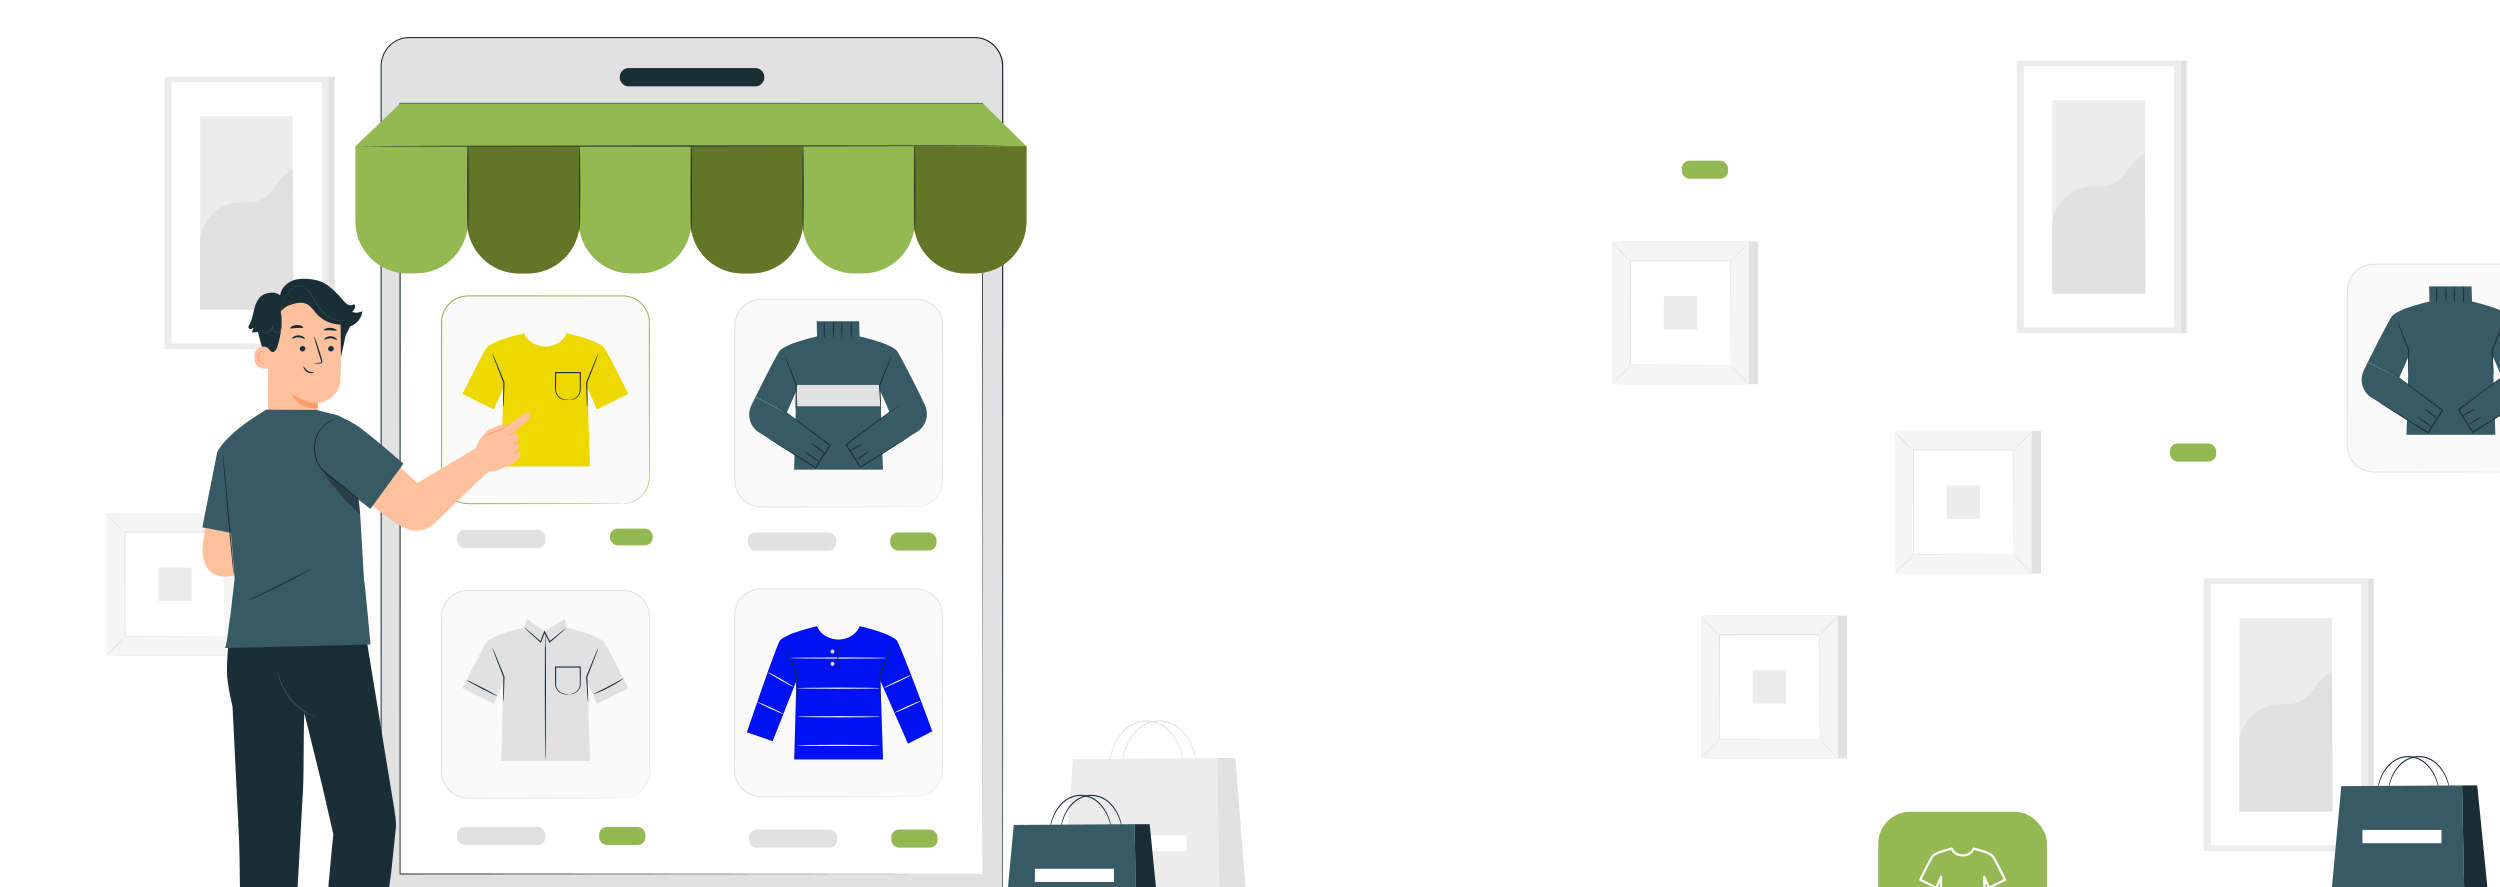 <svg viewBox="0 0 1096 389" xmlns:xlink="http://www.w3.org/1999/xlink" xmlns="http://www.w3.org/2000/svg" data-name="Layer 2" id="Layer_2">
  <defs>
    <style>
      .cls-1 {
        fill: #fff;
      }

      .cls-2 {
        fill: #ff735d;
      }

      .cls-3 {
        fill: #fafafa;
      }

      .cls-4 {
        fill: #f5f5f5;
      }

      .cls-5 {
        fill: #edd900;
      }

      .cls-6 {
        fill: #617628;
      }

      .cls-7 {
        fill: #e1e1e1;
      }

      .cls-8 {
        opacity: .3;
      }

      .cls-9 {
        fill: #ffc19d;
      }

      .cls-10 {
        clip-path: url(#clippath);
      }

      .cls-11 {
        fill: #ff9c6a;
      }

      .cls-12 {
        fill: #375a64;
      }

      .cls-13 {
        fill: none;
      }

      .cls-14 {
        fill: #94b852;
      }

      .cls-15 {
        fill: #0011f3;
      }

      .cls-16 {
        fill: #ececec;
      }

      .cls-17 {
        fill: #1a2e35;
      }
    </style>
    <clipPath id="clippath">
      <rect height="389" width="1096" class="cls-13"></rect>
    </clipPath>
  </defs>
  <g data-name="Layer 1" id="Layer_1-2">
    <g class="cls-10">
      <rect height="389" width="1096" class="cls-1"></rect>
      <g>
        <path d="M339.35,370.23c-3.57-2.24-7.66-3.65-11.85-4.08-1.94-.2-4.05-.14-5.61,1.03-.33,.25-.65,.62-.58,1.02,.05,.3,.31,.52,.55,.7,4.82,3.68,12.12,4.14,17.49,1.32" class="cls-7"></path>
        <path d="M339.05,369.9c-2.68-2.09-5.38-4.2-7.65-6.73-2.27-2.53-4.12-5.54-4.8-8.88-.21-1.01-.27-2.17,.38-2.97,6.1,4.77,10.89,10.93,12.07,18.58" class="cls-7"></path>
        <path d="M339.29,370.19c-.46-3.34-.62-6.77,.14-10.05,.77-3.28,2.55-6.42,5.35-8.29,1.05,2.46,.6,5.3-.14,7.88-1.15,3.98-2.95,7.77-5.31,11.18" class="cls-7"></path>
        <path d="M345.27,380.91c-3.63,.44-6.79,2.36-9.5,4.81-2.71,2.46-4.64,5.76-5.44,9.33,3.56-.22,6.58-2.73,8.77-5.55s3.71-5.91,6.12-8.54" class="cls-7"></path>
        <path d="M346.57,382.62c-2.92-7.2-1.86-15.88,2.71-22.17,2.07,7.36,1.31,15.67-2.71,22.17" class="cls-7"></path>
        <path d="M354.22,391.52c-1.7-5.44-1.81-11.37-.3-16.86,.59-2.17,1.59-4.46,3.6-5.47,.17-.09,.37-.16,.55-.1,.17,.06,.27,.24,.35,.4,.71,1.49,.92,3.19,.85,4.84-.07,1.65-.42,3.28-.76,4.9-.63,2.99-.97,6.21-2.61,8.79-.39,.61-.73,1.27-1.04,1.93-.31,.66-.31,.89-.6,1.41" class="cls-7"></path>
        <path d="M375.14,394.63c-1.55-5.9,.1-13.04,3.81-17.88,.27-.36,.64-.74,1.08-.7,.68,.06,.86,.97,.83,1.66-.27,6.02-2.28,11.96-5.72,16.91" class="cls-7"></path>
        <path d="M378.62,392c4.01-6.54,11.7-10.81,19.37-11.2-.88,3.12-3.44,5.54-6.33,7-2.89,1.46-6.12,2.1-9.3,2.72-1.24,.24-2.93,.5-3.74,1.48" class="cls-7"></path>
        <path d="M375.54,372.95c1.09-3.72,2.18-7.48,2.48-11.34,.3-3.87-.25-7.9-2.26-11.22-3.75,7.25-4.13,15.72-.33,22.95" class="cls-7"></path>
        <path d="M388.16,366.57c4.38-7.96,13.32-14.33,22.37-15.22-3.49,8.69-13.01,15.4-22.37,15.22" class="cls-7"></path>
        <path d="M385.4,368.13c6.54,1,12.1,5.17,18.21,7.7,1.31,.54,2.72,.97,4.12,.79,1.4-.18,2.78-1.12,3.1-2.5,.26-1.14-.26-2.36-1.08-3.2-.82-.84-1.91-1.36-2.99-1.81-6.65-2.77-13.79-2.84-20.79-1.16" class="cls-7"></path>
        <path d="M381.62,372.72c1.48,.42,1.98,1.19,3.16,2.19,3.97,3.39,8.74,5.83,13.81,7.09,.53,.13,1.22,.18,1.48-.29,.23-.42-.06-.92-.36-1.29-2.12-2.66-5.15-4.47-8.34-5.66-3.19-1.19-5.95-2.62-9.75-2.31" class="cls-7"></path>
        <path d="M377.35,345.03c5.31,4.96,12.8,7.51,20.04,6.82,.33-.03,.69-.08,.91-.33,.5-.55-.1-1.4-.69-1.85-5.89-4.59-13.03-6.5-20.26-4.64" class="cls-7"></path>
        <path d="M382.41,343.18c7.02-5.27,16.66-6.86,25-4.13-3.15,3.1-7.52,4.77-11.91,5.23s-8.8-.03-13.09-1.11" class="cls-7"></path>
        <path d="M380.4,330.46c-.58-5.88-.2-10.52-.61-16.43-.03-.47-.13-1.04-.58-1.21-.61-.24-1.13,.52-1.33,1.15-1.75,5.45-.79,11.69,2.51,16.36" class="cls-7"></path>
        <path d="M379.98,331.11c3.99-2.46,6.97-5.68,9.74-9.47,1.92-2.63,3.55-5.79,3.11-9.02-2.7-.05-5.27,1.44-7.03,3.49-1.76,2.05-2.8,4.62-3.58,7.21s-1.33,5.25-2.24,7.79" class="cls-7"></path>
        <path d="M389.55,328.45c8.75-3.23,16.91-8.05,23.97-14.13-2.86-1.15-6.14-.46-9,.69-6.54,2.64-11.88,7.1-15.09,13.38" class="cls-7"></path>
        <path d="M382.67,334.33c4.42,.48,8.92,.8,13.31,.06,4.31-.72,8.39-2.43,12.43-4.13,.33-.14,.7-.31,.84-.64,.16-.36-.01-.8-.3-1.06-.29-.26-.68-.39-1.06-.5-4.38-1.23-9.11-.65-13.43,.8-4.31,1.45-7.85,3.18-11.79,5.46" class="cls-7"></path>
        <path d="M357.4,345.24c-3.02-6.09-2.82-13.2-.21-19.49,1.84,2.8,2.06,6.36,1.72,9.69-.34,3.33-1.35,6.75-1.41,10.1" class="cls-7"></path>
        <path d="M345.34,339.15c-7.54-.14-15.08,3.07-20.19,8.6,3.76,.59,7.64-.38,11.06-2.05,3.42-1.67,6.46-4.02,9.48-6.34" class="cls-7"></path>
        <path d="M337.23,336.44c-3.69-.3-7.24-.76-10.78,.33-3.55,1.09-6.77,3.55-8.22,6.97,3.45,.39,6.95-.48,10.11-1.91,3.16-1.43,6.04-3.42,8.89-5.39" class="cls-7"></path>
        <path d="M349.24,336.57c-3.32-2.17-6.72-4.39-10.59-5.29-3.86-.9-8.34-.23-11.03,2.68,3.13,1.83,6.92,2.05,10.54,2.05s8.07-.04,11.49,1.17" class="cls-7"></path>
        <path d="M349.26,336.74c-5.67-5.57-7.82-15.57-5.54-23.18,4.46,6.77,6.45,15.13,5.54,23.18" class="cls-7"></path>
        <path d="M364.85,320.96c1.07-2.49,1.82-5.1,2.78-7.63,.96-2.53,2.15-5.02,3.97-7.03,1.81-2.01,4.32-3.51,7.02-3.64-1.69,7.66-6.78,14.51-13.63,18.34" class="cls-7"></path>
        <path d="M362.03,324.25c-1.77-2.44-3.81-5.74-6.21-7.56-2.4-1.82-5.53-2.92-8.45-2.22,2.98,5.33,8.61,9.08,14.67,9.78" class="cls-7"></path>
        <path d="M362.59,321.17c-1.16-2.95-2.33-5.93-2.8-9.06-.47-3.13-.18-6.48,1.42-9.21,3.11,5.88,4.12,12.2,1.54,18.34" class="cls-7"></path>
        <path d="M364.88,302.89c1.76-5.83,7.1-10.13,12.87-12.1,.73-.25,1.5-.46,2.26-.34,.76,.12,1.5,.64,1.66,1.39,.21,.99-.61,1.88-1.38,2.54-4.49,3.84-9.77,6.75-15.41,8.51" class="cls-7"></path>
        <path d="M364.94,298.12c.22-3.76,.46-7.58,1.68-11.14,1.22-3.56,3.58-6.91,7.01-8.47,.58,3.8-1.09,7.58-3.11,10.85-2.02,3.27-4.46,6.35-5.67,10" class="cls-7"></path>
        <path d="M364.85,300.71c-1.46-4.25-1.61-9.65-4.15-13.35-1.78-2.59-4.63-4.35-6.16-7.09-1.02,2.56-.71,5.51,.36,8.05,1.07,2.54,2.83,4.73,4.71,6.74,1.88,2.01,3.5,3.53,5.25,5.65" class="cls-7"></path>
        <path d="M364.88,425.91c-.11,0-.21-28.36-.22-63.33,0-34.99,.08-63.34,.19-63.34s.21,28.35,.22,63.34c0,34.97-.08,63.33-.19,63.33Z" class="cls-7"></path>
        <path d="M389.66,340.96s-.37,.17-1.07,.4c-.77,.26-1.75,.59-2.93,.99-2.47,.84-5.87,2.06-9.56,3.58-3.65,1.57-7.1,2.84-9.06,4.54-.98,.84-1.54,1.75-1.82,2.41-.28,.67-.33,1.07-.37,1.07-.01,0,0-.1,.01-.3,.03-.19,.08-.48,.21-.83,.24-.7,.79-1.67,1.78-2.57,.99-.9,2.36-1.71,3.93-2.44,1.57-.73,3.32-1.5,5.17-2.26,3.7-1.52,7.13-2.7,9.63-3.47,1.25-.39,2.27-.68,2.98-.87,.71-.19,1.1-.27,1.11-.25Z" class="cls-7"></path>
        <path d="M397.79,321s-.09,.12-.3,.32c-.24,.23-.54,.51-.91,.85-.85,.77-2,1.81-3.4,3.09-2.93,2.61-6.91,6.15-11.31,10.07-4.41,3.93-8.23,7.68-10.87,10.51-1.32,1.41-2.37,2.58-3.08,3.4-.33,.38-.6,.69-.82,.94-.19,.21-.3,.32-.31,.31-.01,0,.07-.13,.24-.36,.17-.23,.42-.57,.76-.99,.67-.85,1.69-2.05,2.99-3.49,2.6-2.88,6.39-6.68,10.81-10.62,4.43-3.92,8.46-7.44,11.39-9.98,1.44-1.23,2.62-2.25,3.48-2.99,.39-.32,.71-.59,.96-.8,.22-.18,.34-.27,.35-.26Z" class="cls-7"></path>
        <path d="M377.11,339.33c-.12-.05,.81-2.18,1.73-4.87,.93-2.69,1.36-4.96,1.48-4.95,.11,.01-.15,2.35-1.09,5.08-.46,1.36-.97,2.56-1.37,3.41-.4,.85-.69,1.36-.74,1.33Z" class="cls-7"></path>
        <path d="M364.91,356.49s-.26-.27-.68-.79c-.46-.59-1.05-1.34-1.74-2.23-1.46-1.89-3.49-4.5-5.75-7.36-2.27-2.86-4.35-5.42-5.86-7.28-.71-.88-1.31-1.62-1.78-2.2-.42-.52-.64-.82-.61-.84,.02-.02,.28,.25,.74,.74,.45,.49,1.1,1.22,1.88,2.12,1.57,1.81,3.69,4.35,5.96,7.21,2.27,2.86,4.26,5.5,5.67,7.44,.7,.97,1.26,1.76,1.64,2.31,.38,.55,.57,.87,.55,.88Z" class="cls-7"></path>
        <path d="M359.47,349.51c-.07,.07-1.52-1.65-2.28-4.26-.56-1.84-.59-3.53-.52-4.3h.18c-.08,.34-.14,.52-.17,.51-.03,0-.03-.19,0-.53h.18c.07,.78,.18,2.41,.73,4.19,.73,2.53,1.99,4.31,1.88,4.38Z" class="cls-7"></path>
        <path d="M352.46,340.69c-.05,.06-.52-.53-1.59-.92-1.06-.41-2.66-.5-4.41-.35-1.75,.13-3.32,.44-4.44,.72-1.12,.28-1.81,.5-1.83,.44-.02-.05,.63-.36,1.75-.72,1.11-.35,2.7-.72,4.49-.85,1.77-.15,3.45-.02,4.55,.49,1.11,.49,1.52,1.18,1.48,1.19Z" class="cls-7"></path>
        <path d="M350.79,338.55c-.03,.06-.93-.37-2.44-.89-1.51-.52-3.65-1.06-6.08-1.25-2.42-.18-4.63,.03-6.2,.32-1.57,.28-2.52,.57-2.54,.51,0-.03,.22-.12,.65-.28,.42-.16,1.05-.34,1.84-.52,1.57-.36,3.82-.62,6.28-.44,2.47,.19,4.64,.79,6.14,1.39,.75,.3,1.35,.57,1.74,.79,.4,.21,.61,.34,.6,.37Z" class="cls-7"></path>
        <path d="M364.85,329.51c-.11,.03-.9-2.73-1.78-6.17-.87-3.44-1.49-6.24-1.38-6.27,.11-.03,.9,2.73,1.78,6.17,.87,3.43,1.49,6.24,1.38,6.27Z" class="cls-7"></path>
        <path d="M364.96,329.51c-.12,.04-.63-1.81-1.97-3.69-1.3-1.93-2.96-2.89-2.9-2.99,.02-.04,.48,.13,1.12,.58,.64,.45,1.43,1.2,2.11,2.18,1.39,1.96,1.73,3.92,1.63,3.93Z" class="cls-7"></path>
        <path d="M364.88,410.79s-.13-.68-.45-1.89c-.32-1.2-.91-2.91-1.89-4.91-1.96-4-5.52-9.08-10.05-14.17-2.24-2.56-4.42-4.98-6.27-7.3-1.85-2.31-3.37-4.52-4.48-6.47-1.11-1.95-1.84-3.62-2.26-4.8-.21-.59-.36-1.05-.44-1.37-.09-.32-.13-.49-.12-.49,.04-.01,.24,.65,.71,1.81,.47,1.16,1.23,2.8,2.37,4.71,1.13,1.92,2.67,4.09,4.53,6.38,1.86,2.29,4.04,4.7,6.29,7.27,4.54,5.1,8.1,10.24,10.01,14.31,.96,2.03,1.52,3.77,1.79,5,.13,.61,.22,1.09,.25,1.42,.04,.33,.06,.5,.04,.5Z" class="cls-7"></path>
        <path d="M387.27,385.49s-.42,.25-1.17,.66c-.75,.42-1.82,1.07-3.04,2.01-1.22,.94-2.59,2.17-4,3.65-1.4,1.48-2.85,3.2-4.32,5.05-2.95,3.7-5.71,6.98-7.36,9.59-.84,1.3-1.45,2.39-1.85,3.16-.4,.77-.62,1.2-.65,1.18-.01,0,.02-.12,.11-.33,.09-.21,.21-.53,.39-.92,.36-.79,.93-1.91,1.75-3.24,1.6-2.68,4.34-6,7.29-9.69,1.48-1.85,2.94-3.57,4.37-5.05,1.43-1.48,2.84-2.7,4.1-3.62,1.26-.92,2.36-1.54,3.14-1.92,.39-.2,.71-.32,.92-.41,.21-.09,.33-.12,.33-.11Z" class="cls-7"></path>
        <path d="M394.53,363.46s-.13,.09-.4,.21c-.31,.14-.69,.32-1.17,.53-.51,.22-1.13,.5-1.83,.86-.7,.36-1.52,.73-2.37,1.25-.43,.25-.88,.5-1.35,.77-.47,.27-.93,.59-1.43,.9-1,.61-2,1.35-3.06,2.11-2.09,1.58-4.28,3.46-6.4,5.62-2.09,2.19-3.89,4.44-5.4,6.59-.72,1.09-1.43,2.12-2.01,3.13-.29,.5-.6,.98-.85,1.46-.25,.48-.49,.94-.72,1.38-.48,.87-.83,1.7-1.16,2.41-.34,.71-.6,1.34-.8,1.86-.2,.48-.36,.87-.49,1.18-.12,.27-.18,.41-.2,.4-.01,0,.03-.15,.12-.43,.11-.32,.25-.72,.42-1.21,.18-.53,.41-1.17,.74-1.89,.32-.72,.65-1.57,1.11-2.45,.22-.45,.46-.91,.7-1.4,.25-.49,.55-.97,.84-1.48,.56-1.03,1.27-2.07,1.99-3.18,1.51-2.17,3.31-4.45,5.42-6.66,2.13-2.18,4.35-4.06,6.47-5.64,1.08-.76,2.09-1.5,3.11-2.1,.5-.31,.97-.62,1.45-.89,.48-.26,.94-.51,1.37-.75,.87-.5,1.7-.85,2.41-1.2,.71-.35,1.34-.61,1.86-.8,.49-.19,.88-.34,1.2-.46,.28-.1,.42-.15,.43-.13Z" class="cls-7"></path>
        <path d="M376.8,375.34s.16-.69,.97-1.45c.79-.76,2.24-1.46,3.93-1.51,1.68-.04,3.14,.43,4.13,.81,1,.39,1.58,.71,1.56,.76-.02,.06-.65-.17-1.66-.49-1.01-.31-2.43-.71-4.02-.67-1.59,.05-2.96,.66-3.75,1.32-.81,.65-1.1,1.27-1.16,1.23Z" class="cls-7"></path>
        <path d="M374.15,378.07c-.11-.06,.89-1.53,1.11-3.63,.26-2.1-.37-3.75-.25-3.79,.04-.02,.27,.37,.46,1.06,.19,.69,.32,1.69,.2,2.78-.13,1.09-.48,2.03-.83,2.66-.35,.63-.65,.95-.69,.92Z" class="cls-7"></path>
      </g>
      <g>
        <g>
          <path d="M518.84,334.81c-.05,0-.11-.75-.37-2.1-.27-1.34-.7-3.28-1.68-5.52-.95-2.23-2.45-4.79-4.77-7-2.29-2.21-5.65-3.86-9.35-3.88-3.7-.01-7.07,1.61-9.37,3.82-2.34,2.2-3.84,4.75-4.8,6.98-.98,2.23-1.43,4.17-1.7,5.51-.27,1.34-.32,2.1-.38,2.1-.02,0-.01-.19,0-.55,.02-.36,.06-.89,.17-1.58,.21-1.36,.61-3.33,1.56-5.62,.93-2.28,2.43-4.9,4.81-7.18,2.35-2.28,5.85-4,9.7-3.98,3.85,.01,7.34,1.75,9.67,4.05,2.37,2.29,3.86,4.92,4.78,7.2,.94,2.29,1.33,4.27,1.54,5.62,.1,.68,.15,1.21,.16,1.58,.02,.36,.03,.55,0,.55Z" class="cls-7"></path>
          <path d="M524.43,334.81c-.05,0-.11-.75-.37-2.1-.27-1.34-.7-3.28-1.68-5.52-.95-2.23-2.45-4.79-4.77-7-2.29-2.21-5.65-3.86-9.35-3.88-3.7-.01-7.07,1.61-9.37,3.82-2.34,2.2-3.84,4.75-4.8,6.98-.98,2.23-1.43,4.17-1.7,5.51-.27,1.34-.32,2.1-.38,2.1-.02,0-.01-.19,0-.55,.02-.36,.06-.89,.17-1.58,.21-1.36,.61-3.33,1.56-5.62,.93-2.28,2.43-4.9,4.81-7.18,2.35-2.28,5.85-4,9.7-3.98,3.85,.01,7.34,1.75,9.67,4.05,2.37,2.29,3.86,4.92,4.78,7.2,.94,2.29,1.33,4.27,1.54,5.62,.1,.68,.15,1.21,.16,1.58,.02,.36,.03,.55,0,.55Z" class="cls-7"></path>
          <polygon points="470.41 332.81 533.61 332.32 534.99 418.48 464.07 418.48 470.41 332.81" class="cls-16"></polygon>
          <polygon points="533.61 332.32 541.55 332.32 548.38 418.48 534.99 418.48 533.61 332.32" class="cls-7"></polygon>
        </g>
        <rect height="6.93" width="41.38" y="366.25" x="478.84" class="cls-1"></rect>
      </g>
      <g>
        <rect height="119.38" width="72.12" y="33.66" x="324.52" class="cls-7"></rect>
        <rect height="119.38" width="72.12" y="33.66" x="322.12" class="cls-16"></rect>
        <rect height="114.54" width="65.98" y="36.08" x="325.19" class="cls-1"></rect>
        <g>
          <rect height="84.77" width="40.57" y="50.96" x="337.75" class="cls-16"></rect>
          <path d="M337.75,105.74c-.09-7.92,7.03-15.65,14.87-16.75,3.74-.53,7.71,.21,11.21-1.22,6.24-2.56,8.22-10.84,14.5-13.3l.29,61.27h-40.86v-30Z" class="cls-7"></path>
        </g>
      </g>
      <g>
        <rect height="119.38" width="72.12" y="26.66" x="886.52" class="cls-7"></rect>
        <rect height="119.38" width="72.12" y="26.66" x="884.12" class="cls-16"></rect>
        <rect height="114.54" width="65.98" y="29.08" x="887.19" class="cls-1"></rect>
        <g>
          <rect height="84.77" width="40.57" y="43.96" x="899.75" class="cls-16"></rect>
          <path d="M899.75,98.74c-.09-7.92,7.03-15.65,14.87-16.75,3.74-.53,7.71,.21,11.21-1.22,6.24-2.56,8.22-10.84,14.5-13.3l.29,61.27h-40.86v-30Z" class="cls-7"></path>
        </g>
      </g>
      <g>
        <rect height="119.38" width="72.12" y="215.66" x="206.52" class="cls-7"></rect>
        <rect height="119.38" width="72.12" y="215.66" x="204.12" class="cls-16"></rect>
        <rect height="114.54" width="65.98" y="218.08" x="207.19" class="cls-1"></rect>
        <g>
          <rect height="84.77" width="40.57" y="232.96" x="219.75" class="cls-16"></rect>
          <path d="M219.75,287.74c-.09-7.92,7.03-15.65,14.87-16.75,3.74-.53,7.71,.21,11.21-1.22,6.24-2.56,8.22-10.84,14.5-13.3l.29,61.27h-40.86v-30Z" class="cls-7"></path>
        </g>
      </g>
      <g>
        <rect height="119.38" width="72.12" y="253.66" x="968.52" class="cls-7"></rect>
        <rect height="119.38" width="72.12" y="253.66" x="966.12" class="cls-16"></rect>
        <rect height="114.54" width="65.98" y="256.08" x="969.19" class="cls-1"></rect>
        <g>
          <rect height="84.77" width="40.57" y="270.96" x="981.75" class="cls-16"></rect>
          <path d="M981.75,325.74c-.09-7.92,7.03-15.65,14.87-16.75,3.74-.53,7.71,.21,11.21-1.22,6.24-2.56,8.22-10.84,14.5-13.3l.29,61.27h-40.86v-30Z" class="cls-7"></path>
        </g>
      </g>
      <g>
        <rect height="119.38" width="72.12" y="33.66" x="74.52" class="cls-7"></rect>
        <rect height="119.38" width="72.12" y="33.66" x="72.12" class="cls-16"></rect>
        <rect height="114.54" width="65.98" y="36.08" x="75.19" class="cls-1"></rect>
        <g>
          <rect height="84.77" width="40.57" y="50.96" x="87.75" class="cls-16"></rect>
          <path d="M87.75,105.74c-.09-7.92,7.03-15.65,14.87-16.75,3.74-.53,7.71,.21,11.21-1.22,6.24-2.56,8.22-10.84,14.5-13.3l.29,61.27h-40.86v-30Z" class="cls-7"></path>
        </g>
      </g>
      <g>
        <rect height="62.53" width="59.98" y="105.89" x="710.81" class="cls-7"></rect>
        <g>
          <rect height="62.53" width="59.98" y="105.89" x="706.75" class="cls-4"></rect>
          <path d="M766.75,168.44h-60.02v-62.56h60.02v62.56Zm-59.98-.04h59.95v-62.49h-59.95v62.49Z" class="cls-7"></path>
        </g>
        <rect height="45.72" width="43.86" y="114.3" x="714.82" class="cls-1"></rect>
        <path d="M714.82,160.32s-.38,.52-1.08,1.26c-.7,.74-1.68,1.74-2.79,2.83-1.1,1.09-2.12,2.06-2.87,2.74-.75,.69-1.23,1.09-1.27,1.06-.04-.04,.38-.51,1.08-1.25,.7-.74,1.69-1.74,2.79-2.83,1.11-1.09,2.12-2.06,2.87-2.75,.75-.69,1.23-1.09,1.26-1.05Z" class="cls-7"></path>
        <path d="M758.67,160.21s.52,.38,1.26,1.08c.74,.7,1.74,1.68,2.83,2.79,1.09,1.1,2.06,2.12,2.74,2.87,.69,.75,1.09,1.23,1.06,1.27-.04,.04-.51-.38-1.25-1.08-.74-.7-1.74-1.69-2.83-2.79-1.09-1.11-2.06-2.12-2.75-2.87-.69-.75-1.09-1.23-1.05-1.26Z" class="cls-7"></path>
        <path d="M758.55,114.42s.38-.52,1.08-1.26c.7-.74,1.68-1.74,2.79-2.83,1.1-1.09,2.12-2.06,2.87-2.74,.75-.69,1.23-1.09,1.27-1.06,.04,.04-.38,.51-1.08,1.25-.7,.74-1.69,1.74-2.79,2.83-1.11,1.09-2.12,2.06-2.87,2.75-.75,.69-1.23,1.09-1.26,1.05Z" class="cls-7"></path>
        <path d="M714.7,114.53s-.52-.38-1.26-1.08-1.74-1.68-2.83-2.79c-1.09-1.1-2.06-2.12-2.74-2.87-.69-.75-1.09-1.23-1.06-1.27,.04-.04,.51,.38,1.25,1.08,.74,.7,1.74,1.69,2.83,2.79,1.09,1.11,2.06,2.12,2.75,2.87s1.09,1.23,1.05,1.26Z" class="cls-7"></path>
        <path d="M758.55,160.01s0-.08,0-.22c0-.16,0-.37,0-.64,0-.57-.01-1.4-.02-2.47-.01-2.17-.03-5.32-.04-9.32-.02-8.01-.05-19.41-.09-33.07l.17,.17c-12.77,0-27.76,.02-43.73,.03h0l.19-.19c-.01,16.78-.02,32.48-.03,45.72l-.17-.17c13.11,.04,24.02,.06,31.67,.09,3.82,.02,6.83,.03,8.9,.04,1.02,0,1.81,.01,2.35,.02,.26,0,.46,0,.61,0,.14,0,.21,0,.21,0,0,0-.06,0-.19,0-.14,0-.34,0-.59,0-.54,0-1.31,.01-2.32,.02-2.06,.01-5.05,.02-8.86,.04-7.68,.02-18.62,.05-31.77,.09h-.17s0-.17,0-.17c0-13.24-.02-28.94-.03-45.72v-.19s.19,0,.19,0h0c15.97,0,30.97,.02,43.73,.02h.17v.17c-.04,13.7-.07,25.15-.09,33.18-.02,3.98-.03,7.12-.04,9.28,0,1.06-.01,1.87-.02,2.44,0,.26,0,.47,0,.62,0,.14,0,.21,0,.2Z" class="cls-7"></path>
        <rect height="14.63" width="14.63" y="129.84" x="729.43" class="cls-16"></rect>
      </g>
      <g>
        <rect height="62.53" width="59.98" y="224.89" x="50.81" class="cls-7"></rect>
        <g>
          <rect height="62.53" width="59.98" y="224.89" x="46.75" class="cls-4"></rect>
          <path d="M106.75,287.44H46.73v-62.56h60.02v62.56Zm-59.98-.04h59.95v-62.49H46.77v62.49Z" class="cls-7"></path>
        </g>
        <rect height="45.72" width="43.86" y="233.3" x="54.82" class="cls-1"></rect>
        <path d="M54.82,279.32s-.38,.52-1.08,1.26c-.7,.74-1.68,1.74-2.79,2.83-1.1,1.09-2.12,2.06-2.87,2.74-.75,.69-1.23,1.09-1.27,1.06-.04-.04,.38-.51,1.08-1.25,.7-.74,1.69-1.74,2.79-2.83,1.11-1.09,2.12-2.06,2.87-2.75,.75-.69,1.23-1.09,1.26-1.05Z" class="cls-7"></path>
        <path d="M98.67,279.21s.52,.38,1.26,1.08c.74,.7,1.74,1.68,2.83,2.79,1.09,1.1,2.06,2.12,2.74,2.87,.69,.75,1.09,1.23,1.06,1.27-.04,.04-.51-.38-1.25-1.08-.74-.7-1.74-1.69-2.83-2.79-1.09-1.11-2.06-2.12-2.75-2.87-.69-.75-1.09-1.23-1.05-1.26Z" class="cls-7"></path>
        <path d="M98.55,233.42s.38-.52,1.08-1.26c.7-.74,1.68-1.74,2.79-2.83,1.1-1.09,2.12-2.06,2.87-2.74,.75-.69,1.23-1.09,1.27-1.06,.04,.04-.38,.51-1.08,1.25-.7,.74-1.69,1.74-2.79,2.83-1.11,1.09-2.12,2.06-2.87,2.75-.75,.69-1.23,1.09-1.26,1.05Z" class="cls-7"></path>
        <path d="M54.7,233.53s-.52-.38-1.26-1.08-1.74-1.68-2.83-2.79c-1.09-1.1-2.06-2.12-2.74-2.87-.69-.75-1.09-1.23-1.06-1.27,.04-.04,.51,.38,1.25,1.08,.74,.7,1.74,1.69,2.83,2.79,1.09,1.11,2.06,2.12,2.75,2.87s1.09,1.23,1.05,1.26Z" class="cls-7"></path>
        <path d="M98.55,279.01s0-.08,0-.22c0-.16,0-.37,0-.64,0-.57-.01-1.4-.02-2.47-.01-2.17-.03-5.32-.04-9.32-.02-8.01-.05-19.41-.09-33.07l.17,.17c-12.77,0-27.76,.02-43.73,.03h0l.19-.19c-.01,16.78-.02,32.48-.03,45.72l-.17-.17c13.11,.04,24.02,.06,31.67,.09,3.82,.02,6.83,.03,8.9,.04,1.02,0,1.81,.01,2.35,.02,.26,0,.46,0,.61,0,.14,0,.21,0,.21,0,0,0-.06,0-.19,0-.14,0-.34,0-.59,0-.54,0-1.31,.01-2.32,.02-2.06,.01-5.05,.02-8.86,.04-7.68,.02-18.62,.05-31.77,.09h-.17s0-.17,0-.17c0-13.24-.02-28.94-.03-45.72v-.19s.19,0,.19,0h0c15.97,0,30.97,.02,43.73,.02h.17v.17c-.04,13.7-.07,25.15-.09,33.18-.02,3.98-.03,7.12-.04,9.28,0,1.06-.01,1.87-.02,2.44,0,.26,0,.47,0,.62,0,.14,0,.21,0,.2Z" class="cls-7"></path>
        <rect height="14.63" width="14.63" y="248.84" x="69.43" class="cls-16"></rect>
      </g>
      <g>
        <rect height="62.53" width="59.98" y="73.89" x="206.81" class="cls-7"></rect>
        <g>
          <rect height="62.53" width="59.98" y="73.89" x="202.75" class="cls-4"></rect>
          <path d="M262.75,136.44h-60.02v-62.56h60.02v62.56Zm-59.98-.04h59.95v-62.49h-59.95v62.49Z" class="cls-7"></path>
        </g>
        <rect height="45.72" width="43.86" y="82.3" x="210.82" class="cls-1"></rect>
        <path d="M210.82,128.32s-.38,.52-1.08,1.26c-.7,.74-1.68,1.74-2.79,2.83-1.1,1.09-2.12,2.06-2.87,2.74-.75,.69-1.23,1.09-1.27,1.06-.04-.04,.38-.51,1.08-1.25,.7-.74,1.69-1.74,2.79-2.83,1.11-1.09,2.12-2.06,2.87-2.75,.75-.69,1.23-1.09,1.26-1.05Z" class="cls-7"></path>
        <path d="M254.67,128.21s.52,.38,1.26,1.08c.74,.7,1.74,1.68,2.83,2.79,1.09,1.1,2.06,2.12,2.74,2.87,.69,.75,1.09,1.23,1.06,1.27-.04,.04-.51-.38-1.25-1.08-.74-.7-1.74-1.69-2.83-2.79-1.09-1.11-2.06-2.12-2.75-2.87-.69-.75-1.09-1.23-1.05-1.26Z" class="cls-7"></path>
        <path d="M254.55,82.42s.38-.52,1.08-1.26c.7-.74,1.68-1.74,2.79-2.83,1.1-1.09,2.12-2.06,2.87-2.74,.75-.69,1.23-1.09,1.27-1.06,.04,.04-.38,.51-1.08,1.25-.7,.74-1.69,1.74-2.79,2.83-1.11,1.09-2.12,2.06-2.87,2.75-.75,.69-1.23,1.09-1.26,1.05Z" class="cls-7"></path>
        <path d="M210.7,82.53s-.52-.38-1.26-1.08-1.74-1.68-2.83-2.79c-1.09-1.1-2.06-2.12-2.74-2.87-.69-.75-1.09-1.23-1.06-1.27,.04-.04,.51,.38,1.25,1.08,.74,.7,1.74,1.69,2.83,2.79,1.09,1.11,2.06,2.12,2.75,2.87s1.09,1.23,1.05,1.26Z" class="cls-7"></path>
        <path d="M254.55,128.01s0-.08,0-.22c0-.16,0-.37,0-.64,0-.57-.01-1.4-.02-2.47-.01-2.17-.03-5.32-.04-9.32-.02-8.01-.05-19.41-.09-33.07l.17,.17c-12.77,0-27.76,.02-43.73,.03h0l.19-.19c-.01,16.78-.02,32.48-.03,45.72l-.17-.17c13.11,.04,24.02,.06,31.67,.09,3.82,.02,6.83,.03,8.9,.04,1.02,0,1.81,.01,2.35,.02,.26,0,.46,0,.61,0,.14,0,.21,0,.21,0,0,0-.06,0-.19,0-.14,0-.34,0-.59,0-.54,0-1.31,.01-2.32,.02-2.06,.01-5.05,.02-8.86,.04-7.68,.02-18.62,.05-31.77,.09h-.17s0-.17,0-.17c0-13.24-.02-28.94-.03-45.72v-.19s.19,0,.19,0h0c15.97,0,30.97,.02,43.73,.02h.17v.17c-.04,13.7-.07,25.15-.09,33.18-.02,3.98-.03,7.12-.04,9.28,0,1.06-.01,1.87-.02,2.44,0,.26,0,.47,0,.62,0,.14,0,.21,0,.2Z" class="cls-7"></path>
        <rect height="14.63" width="14.63" y="97.84" x="225.43" class="cls-16"></rect>
      </g>
      <g>
        <rect height="62.53" width="59.98" y="188.89" x="834.81" class="cls-7"></rect>
        <g>
          <rect height="62.53" width="59.98" y="188.89" x="830.75" class="cls-4"></rect>
          <path d="M890.75,251.44h-60.02v-62.56h60.02v62.56Zm-59.98-.04h59.95v-62.49h-59.95v62.49Z" class="cls-7"></path>
        </g>
        <rect height="45.72" width="43.86" y="197.3" x="838.82" class="cls-1"></rect>
        <path d="M838.82,243.32s-.38,.52-1.08,1.26c-.7,.74-1.68,1.74-2.79,2.83-1.1,1.09-2.12,2.06-2.87,2.74-.75,.69-1.23,1.09-1.27,1.06-.04-.04,.38-.51,1.08-1.25,.7-.74,1.69-1.74,2.79-2.83,1.11-1.09,2.12-2.06,2.87-2.75,.75-.69,1.23-1.09,1.26-1.05Z" class="cls-7"></path>
        <path d="M882.67,243.21s.52,.38,1.26,1.08c.74,.7,1.74,1.68,2.83,2.79,1.09,1.1,2.06,2.12,2.74,2.87,.69,.75,1.09,1.23,1.06,1.27-.04,.04-.51-.38-1.25-1.08-.74-.7-1.74-1.69-2.83-2.79-1.09-1.11-2.06-2.12-2.75-2.87-.69-.75-1.09-1.23-1.05-1.26Z" class="cls-7"></path>
        <path d="M882.55,197.42s.38-.52,1.08-1.26c.7-.74,1.68-1.74,2.79-2.83,1.1-1.09,2.12-2.06,2.87-2.74,.75-.69,1.23-1.09,1.27-1.06,.04,.04-.38,.51-1.08,1.25-.7,.74-1.69,1.74-2.79,2.83-1.11,1.09-2.12,2.06-2.87,2.75-.75,.69-1.23,1.09-1.26,1.05Z" class="cls-7"></path>
        <path d="M838.7,197.53s-.52-.38-1.26-1.08-1.74-1.68-2.83-2.79c-1.09-1.1-2.06-2.12-2.74-2.87-.69-.75-1.09-1.23-1.06-1.27,.04-.04,.51,.38,1.25,1.08,.74,.7,1.74,1.69,2.83,2.79,1.09,1.11,2.06,2.12,2.75,2.87s1.09,1.23,1.05,1.26Z" class="cls-7"></path>
        <path d="M882.55,243.01s0-.08,0-.22c0-.16,0-.37,0-.64,0-.57-.01-1.4-.02-2.47-.01-2.17-.03-5.32-.04-9.32-.02-8.01-.05-19.41-.09-33.07l.17,.17c-12.77,0-27.76,.02-43.73,.03h0l.19-.19c-.01,16.78-.02,32.48-.03,45.72l-.17-.17c13.11,.04,24.02,.06,31.67,.09,3.82,.02,6.83,.03,8.9,.04,1.02,0,1.81,.01,2.35,.02,.26,0,.46,0,.61,0,.14,0,.21,0,.21,0,0,0-.06,0-.19,0-.14,0-.34,0-.59,0-.54,0-1.31,.01-2.32,.02-2.06,.01-5.05,.02-8.86,.04-7.68,.02-18.62,.05-31.77,.09h-.17s0-.17,0-.17c0-13.24-.02-28.94-.03-45.72v-.19s.19,0,.19,0h0c15.97,0,30.97,.02,43.73,.02h.17v.17c-.04,13.7-.07,25.15-.09,33.18-.02,3.98-.03,7.12-.04,9.28,0,1.06-.01,1.87-.02,2.44,0,.26,0,.47,0,.62,0,.14,0,.21,0,.2Z" class="cls-7"></path>
        <rect height="14.63" width="14.63" y="212.84" x="853.43" class="cls-16"></rect>
      </g>
      <g>
        <rect height="62.53" width="59.98" y="269.89" x="749.81" class="cls-7"></rect>
        <g>
          <rect height="62.53" width="59.98" y="269.89" x="745.75" class="cls-4"></rect>
          <path d="M805.75,332.44h-60.02v-62.56h60.02v62.56Zm-59.98-.04h59.95v-62.49h-59.95v62.49Z" class="cls-7"></path>
        </g>
        <rect height="45.72" width="43.86" y="278.3" x="753.82" class="cls-1"></rect>
        <path d="M753.82,324.32s-.38,.52-1.08,1.26c-.7,.74-1.68,1.74-2.79,2.83-1.1,1.09-2.12,2.06-2.87,2.74-.75,.69-1.23,1.09-1.27,1.06-.04-.04,.38-.51,1.08-1.25,.7-.74,1.69-1.74,2.79-2.83,1.11-1.09,2.12-2.06,2.87-2.75,.75-.69,1.23-1.09,1.26-1.05Z" class="cls-7"></path>
        <path d="M797.67,324.21s.52,.38,1.26,1.08c.74,.7,1.74,1.68,2.83,2.79,1.09,1.1,2.06,2.12,2.74,2.87,.69,.75,1.09,1.23,1.06,1.27-.04,.04-.51-.38-1.25-1.08-.74-.7-1.74-1.69-2.83-2.79-1.09-1.11-2.06-2.12-2.75-2.87-.69-.75-1.09-1.23-1.05-1.26Z" class="cls-7"></path>
        <path d="M797.55,278.42s.38-.52,1.08-1.26c.7-.74,1.68-1.74,2.79-2.83,1.1-1.09,2.12-2.06,2.87-2.74,.75-.69,1.23-1.09,1.27-1.06,.04,.04-.38,.51-1.08,1.25-.7,.74-1.69,1.74-2.79,2.83-1.11,1.09-2.12,2.06-2.87,2.75-.75,.69-1.23,1.09-1.26,1.05Z" class="cls-7"></path>
        <path d="M753.7,278.53s-.52-.38-1.26-1.08-1.74-1.68-2.83-2.79c-1.09-1.1-2.06-2.12-2.74-2.87-.69-.75-1.09-1.23-1.06-1.27,.04-.04,.51,.38,1.25,1.08,.74,.7,1.74,1.69,2.83,2.79,1.09,1.11,2.06,2.12,2.75,2.87s1.09,1.23,1.05,1.26Z" class="cls-7"></path>
        <path d="M797.55,324.01s0-.08,0-.22c0-.16,0-.37,0-.64,0-.57-.01-1.4-.02-2.47-.01-2.17-.03-5.32-.04-9.32-.02-8.01-.05-19.41-.09-33.07l.17,.17c-12.77,0-27.76,.02-43.73,.03h0l.19-.19c-.01,16.78-.02,32.48-.03,45.72l-.17-.17c13.11,.04,24.02,.06,31.67,.09,3.82,.02,6.83,.03,8.9,.04,1.02,0,1.81,.01,2.35,.02,.26,0,.46,0,.61,0,.14,0,.21,0,.21,0,0,0-.06,0-.19,0-.14,0-.34,0-.59,0-.54,0-1.31,.01-2.32,.02-2.06,.01-5.05,.02-8.86,.04-7.68,.02-18.62,.05-31.77,.09h-.17s0-.17,0-.17c0-13.24-.02-28.94-.03-45.72v-.19s.19,0,.19,0h0c15.97,0,30.97,.02,43.73,.02h.17v.17c-.04,13.7-.07,25.15-.09,33.18-.02,3.98-.03,7.12-.04,9.28,0,1.06-.01,1.87-.02,2.44,0,.26,0,.47,0,.62,0,.14,0,.21,0,.2Z" class="cls-7"></path>
        <rect height="14.63" width="14.63" y="293.84" x="768.43" class="cls-16"></rect>
      </g>
      <g>
        <rect ry="13.99" rx="13.99" height="73.96" width="73.96" y="355.88" x="823.45" class="cls-14"></rect>
        <path d="M870.45,402.46h-4.46c-.27,0-.49-.22-.49-.49s.22-.49,.49-.49h3.95l-.58-17.13c0-.24,.15-.45,.38-.5,.24-.06,.47,.07,.56,.28l1.93,4.4,6.14-3.07c-2.26-4.57-4.81-9.49-5.24-9.93-.26-.26-.84-.61-1.62-.98-.27-.14-.62-.3-1.07-.47-1.66-.61-4.01-1.23-4.95-1.47-.43,.88-1.73,2.77-5.04,2.94-3.36-.17-4.66-2.06-5.09-2.94-.94,.24-3.27,.85-4.87,1.44,0,0-.01,0-.02,0-.52,.2-.87,.35-1.11,.48-.81,.39-1.39,.73-1.65,.99-.44,.44-2.98,5.36-5.24,9.93l6.14,3.07,1.93-4.4c.09-.22,.33-.34,.56-.28,.23,.05,.39,.26,.39,.5l-.47,17.13h9c.27,0,.49,.22,.49,.49s-.22,.49-.49,.49h-9.51c-.13,0-.26-.05-.35-.15-.09-.1-.14-.23-.14-.36l.42-15.11-1.12,2.56c-.05,.12-.16,.22-.28,.27-.13,.05-.27,.04-.39-.02l-7.04-3.52c-.24-.12-.34-.42-.22-.66,.81-1.64,4.89-9.87,5.65-10.63,.35-.35,.99-.74,1.9-1.17,.26-.14,.64-.31,1.15-.5,2.16-.8,5.33-1.57,5.47-1.61,.26-.06,.52,.09,.59,.34,.03,.1,.8,2.49,4.32,2.68,3.5-.18,4.27-2.65,4.28-2.68,.07-.25,.33-.41,.59-.34,.13,.03,3.31,.81,5.39,1.57h0s.04,.01,.06,.02c.53,.2,.91,.37,1.2,.52,.89,.42,1.53,.81,1.87,1.16,.76,.76,4.84,8.99,5.65,10.63,.12,.24,.02,.54-.22,.66l-7.04,3.52c-.12,.06-.26,.07-.39,.02-.13-.05-.23-.14-.28-.27l-1.11-2.52,.51,15.07c0,.13-.05,.26-.14,.36-.09,.1-.22,.15-.36,.15Z" class="cls-1"></path>
      </g>
      <g>
        <g>
          <path d="M487.34,364.41c-.13,.03-.15-2.59-1.74-6.37-.8-1.86-2.05-4-4-5.85-1.91-1.85-4.72-3.22-7.8-3.23-3.09-.01-5.9,1.34-7.82,3.18-1.95,1.84-3.21,3.97-4.02,5.83-1.61,3.77-1.63,6.39-1.76,6.36-.02,0-.02-.16,0-.46,.01-.3,.05-.75,.13-1.32,.17-1.14,.5-2.8,1.29-4.72,.78-1.91,2.03-4.12,4.03-6.03,1.97-1.92,4.92-3.37,8.15-3.35,3.23,0,6.17,1.47,8.13,3.4,1.99,1.93,3.23,4.13,4.01,6.05,.79,1.92,1.11,3.58,1.28,4.72,.08,.57,.12,1.02,.13,1.32,.02,.3,.02,.46,0,.46Z" class="cls-17"></path>
          <path d="M492.03,364.41c-.13,.03-.15-2.59-1.74-6.37-.8-1.86-2.05-4-4-5.85-1.91-1.85-4.72-3.22-7.8-3.23-3.09-.01-5.9,1.34-7.82,3.18-1.95,1.84-3.21,3.97-4.02,5.83-1.61,3.77-1.63,6.39-1.76,6.36-.02,0-.02-.16,0-.46,.01-.3,.05-.75,.13-1.32,.17-1.14,.5-2.8,1.29-4.72,.78-1.91,2.03-4.12,4.03-6.03,1.97-1.92,4.92-3.37,8.15-3.35,3.23,0,6.17,1.47,8.13,3.4,1.99,1.93,3.23,4.13,4.01,6.05,.79,1.92,1.11,3.58,1.28,4.72,.08,.57,.12,1.02,.13,1.32,.02,.3,.02,.46,0,.46Z" class="cls-17"></path>
          <polygon points="444.43 361.65 497.38 361.33 498.53 418.8 439.12 418.8 444.43 361.65" class="cls-12"></polygon>
          <polygon points="497.38 361.33 504.02 361.33 509.75 418.8 498.53 418.8 497.38 361.33" class="cls-17"></polygon>
        </g>
        <rect height="5.81" width="34.66" y="380.85" x="453.69" class="cls-1"></rect>
      </g>
      <g>
        <g>
          <path d="M1069.34,347.41c-.13,.03-.15-2.59-1.74-6.37-.8-1.86-2.05-4-4-5.85-1.91-1.85-4.72-3.22-7.8-3.23-3.09-.01-5.9,1.34-7.82,3.18-1.95,1.84-3.21,3.97-4.02,5.83-1.61,3.77-1.63,6.39-1.76,6.36-.02,0-.02-.16,0-.46,.01-.3,.05-.75,.13-1.32,.17-1.14,.5-2.8,1.29-4.72,.78-1.91,2.03-4.12,4.03-6.03,1.97-1.92,4.92-3.37,8.15-3.35,3.23,0,6.17,1.47,8.13,3.4,1.99,1.93,3.23,4.13,4.01,6.05,.79,1.92,1.11,3.58,1.28,4.72,.08,.57,.12,1.02,.13,1.32,.02,.3,.02,.46,0,.46Z" class="cls-17"></path>
          <path d="M1074.03,347.41c-.13,.03-.15-2.59-1.74-6.37-.8-1.86-2.05-4-4-5.85-1.91-1.85-4.72-3.22-7.8-3.23-3.09-.01-5.9,1.34-7.82,3.18-1.95,1.84-3.21,3.97-4.02,5.83-1.61,3.77-1.63,6.39-1.76,6.36-.02,0-.02-.16,0-.46,.01-.3,.05-.75,.13-1.32,.17-1.14,.5-2.8,1.29-4.72,.78-1.91,2.03-4.12,4.03-6.03,1.97-1.92,4.92-3.37,8.15-3.35,3.23,0,6.17,1.47,8.13,3.4,1.99,1.93,3.23,4.13,4.01,6.05,.79,1.92,1.11,3.58,1.28,4.72,.08,.57,.12,1.02,.13,1.32,.02,.3,.02,.46,0,.46Z" class="cls-17"></path>
          <polygon points="1026.43 344.65 1079.38 344.33 1080.53 401.8 1021.12 401.8 1026.43 344.65" class="cls-12"></polygon>
          <polygon points="1079.38 344.33 1086.02 344.33 1091.75 401.8 1080.53 401.8 1079.38 344.33" class="cls-17"></polygon>
        </g>
        <rect height="5.81" width="34.66" y="363.85" x="1035.69" class="cls-1"></rect>
      </g>
      <g>
        <g>
          <g>
            <g>
              <path d="M427.38,420.98H179.21c-6.72,0-12.16-5.63-12.16-12.58V29.06c0-6.95,5.44-12.58,12.16-12.58h248.17c6.72,0,12.16,5.63,12.16,12.58V408.4c0,6.95-5.44,12.58-12.16,12.58Z" class="cls-7"></path>
              <path d="M427.38,420.98s.29-.02,.86-.06c.29,0,.64-.06,1.06-.13,.43-.05,.91-.19,1.45-.34,1.08-.34,2.4-.9,3.74-1.92,1.32-1.02,2.71-2.47,3.67-4.47,.51-.98,.85-2.12,1.09-3.32,.24-1.22,.21-2.52,.21-3.89,0-2.74,0-5.74-.01-8.98,0-6.49-.01-13.98-.02-22.41-.02-33.72-.05-82.52-.08-142.81,0-30.15-.02-63.17-.03-98.62,0-17.72,0-36.06-.01-54.94,0-9.44,0-19.02,0-28.73,0-4.85,0-9.74,0-14.66-.02-2.45,.04-4.94-.04-7.39-.07-1.21-.3-2.42-.73-3.56-.41-1.14-.98-2.24-1.72-3.21-1.45-1.97-3.52-3.47-5.85-4.25-1.17-.37-2.4-.55-3.63-.57-1.26,0-2.52,0-3.78,0-5.04,0-10.12,0-15.22,0-10.21,0-20.53,0-30.96,0-20.86,0-42.17,0-63.85,0-43.37,0-88.28,0-134.28,0-2.82,0-5.6,1.06-7.71,2.92-2.13,1.84-3.53,4.45-4.02,7.2-.27,1.37-.18,2.79-.2,4.23v4.28c0,2.85,0,5.69,0,8.53,0,11.36,0,22.64,0,33.85,0,22.4,0,44.48,0,66.17,0,43.38-.01,85.23-.01,125.1,0,39.86-.02,77.75-.02,113.2,0,8.86,0,17.57,0,26.13,0,2.11,.51,4.2,1.49,6.04,1,1.82,2.41,3.43,4.17,4.53,.85,.59,1.81,.98,2.78,1.32,.99,.27,1.99,.51,3.02,.52,2.06,.05,4.14,.02,6.19,.03,16.46,0,32.25,.01,47.32,.02,60.29,.03,109.08,.06,142.8,.08,16.86,.02,29.95,.04,38.82,.05,4.44,.01,7.82,.02,10.1,.03,2.27,0,3.44,.03,3.44,.03,0,0-1.17,.02-3.44,.03-2.28,0-5.66,.01-10.1,.03-8.88,.01-21.97,.03-38.82,.05-33.72,.02-82.51,.05-142.8,.08-15.07,0-30.87,.01-47.32,.02-2.06-.01-4.12,.03-6.21-.03-1.06-.01-2.1-.25-3.12-.54-1-.36-1.99-.76-2.87-1.37-1.81-1.13-3.27-2.8-4.31-4.67-1.01-1.9-1.53-4.06-1.54-6.23,0-8.55,0-17.26,0-26.13,0-35.45-.02-73.33-.02-113.2,0-39.86,0-81.71-.01-125.1,0-21.69,0-43.77,0-66.17,0-11.2,0-22.49,0-33.85,0-2.84,0-5.68,0-8.53v-4.28c.02-1.41-.07-2.87,.21-4.32,.51-2.86,1.97-5.58,4.19-7.5,2.2-1.93,5.11-3.04,8.05-3.04,46,0,90.9,0,134.28,0,21.69,0,42.99,0,63.85,0,10.43,0,20.75,0,30.96,0,5.1,0,10.18,0,15.22,0,1.26,0,2.52,0,3.78,0,1.28,.02,2.56,.21,3.78,.59,2.43,.81,4.58,2.37,6.09,4.42,.77,1.01,1.36,2.15,1.79,3.33,.45,1.18,.69,2.44,.75,3.7,.07,2.5,.02,4.95,.04,7.42,0,4.92,0,9.81,0,14.66,0,9.71,0,19.29,0,28.73,0,18.88,0,37.21-.01,54.94-.01,35.45-.02,68.47-.03,98.62-.03,60.29-.06,109.08-.08,142.81,0,8.43-.02,15.92-.02,22.41,0,3.24,0,6.24-.01,8.98,0,1.36,.02,2.69-.23,3.91-.25,1.22-.59,2.36-1.11,3.35-.97,2.01-2.38,3.47-3.72,4.49-1.35,1.02-2.69,1.57-3.77,1.9-.55,.15-1.03,.28-1.46,.33-.42,.07-.78,.12-1.07,.12-.58,.03-.87,.03-.87,.03Z" class="cls-17"></path>
            </g>
            <path d="M331.21,37.86h-55.65c-2.14,0-3.88-1.8-3.88-4.01h0c0-2.22,1.74-4.01,3.88-4.01h55.65c2.14,0,3.88,1.8,3.88,4.01h0c0,2.22-1.74,4.01-3.88,4.01Z" class="cls-17"></path>
          </g>
          <g>
            <rect height="337.8" width="255.31" y="45.34" x="175.41" class="cls-1"></rect>
            <path d="M430.71,383.15c0-2.05-.09-137.59-.23-337.8l.23,.23c-76.53,0-163.47,.02-255.28,.03h-.03l.26-.26c-.02,125.73-.03,242.32-.05,337.8l-.21-.21c154.45,.13,253.55,.21,255.31,.21-1.75,0-100.86,.08-255.31,.21h-.21s0-.21,0-.21c-.01-95.49-.03-212.07-.05-337.8v-.26h.29c91.81,0,178.75,.02,255.28,.03h.23s0,.23,0,.23c-.14,200.21-.23,335.76-.23,337.8Z" class="cls-17"></path>
          </g>
        </g>
        <g>
          <g>
            <g>
              <path d="M155.81,64.03h49.36v33.02c0,12.6-10.23,22.82-22.82,22.82h-3.72c-12.6,0-22.82-10.23-22.82-22.82v-33.02h0Z" class="cls-14"></path>
              <path d="M204.78,64.03h49.36v33.02c0,12.6-10.23,22.82-22.82,22.82h-3.72c-12.6,0-22.82-10.23-22.82-22.82v-33.02h0Z" class="cls-2"></path>
              <path d="M253.75,64.03h49.36v33.02c0,12.6-10.23,22.82-22.82,22.82h-3.72c-12.6,0-22.82-10.23-22.82-22.82v-33.02h0Z" class="cls-14"></path>
              <path d="M302.72,64.03h49.35s0,0,0,0v33.01c0,12.6-10.23,22.82-22.82,22.82h-3.72c-12.6,0-22.82-10.23-22.82-22.82v-33.01s0,0,0,0Z" class="cls-2"></path>
              <path d="M351.69,64.03h49.36v33.02c0,12.6-10.23,22.82-22.82,22.82h-3.72c-12.6,0-22.82-10.23-22.82-22.82v-33.02h0Z" class="cls-14"></path>
              <path d="M400.65,64.03h49.36v33.02c0,12.6-10.23,22.82-22.82,22.82h-3.72c-12.6,0-22.82-10.23-22.82-22.82v-33.02h0Z" class="cls-2"></path>
            </g>
            <path d="M204.78,64.03h49.36v33.02c0,12.6-10.23,22.82-22.82,22.82h-3.72c-12.6,0-22.82-10.23-22.82-22.82v-33.02h0Z" class="cls-6"></path>
            <path d="M302.72,64.03h49.35s0,0,0,0v33.01c0,12.6-10.23,22.82-22.82,22.82h-3.72c-12.6,0-22.82-10.23-22.82-22.82v-33.01s0,0,0,0Z" class="cls-6"></path>
            <path d="M400.65,64.03h49.36v33.02c0,12.6-10.23,22.82-22.82,22.82h-3.72c-12.6,0-22.82-10.23-22.82-22.82v-33.02h0Z" class="cls-6"></path>
            <path d="M205.17,63.42c.14,0,.26,8.66,.26,19.34s-.12,19.34-.26,19.34-.26-8.66-.26-19.34,.12-19.34,.26-19.34Z" class="cls-17"></path>
            <path d="M254.14,63.42c.14,0,.26,8.66,.26,19.34s-.12,19.34-.26,19.34-.26-8.66-.26-19.34,.12-19.34,.26-19.34Z" class="cls-17"></path>
            <path d="M303.11,63.42c.14,0,.26,8.66,.26,19.34s-.12,19.34-.26,19.34-.26-8.66-.26-19.34,.12-19.34,.26-19.34Z" class="cls-17"></path>
            <path d="M352.08,63.42c.14,0,.26,8.66,.26,19.34s-.12,19.34-.26,19.34-.26-8.66-.26-19.34,.12-19.34,.26-19.34Z" class="cls-17"></path>
            <path d="M401.05,63.42c.14,0,.26,8.66,.26,19.34s-.12,19.34-.26,19.34-.26-8.66-.26-19.34,.12-19.34,.26-19.34Z" class="cls-17"></path>
          </g>
          <polygon points="450.02 64.13 430.89 45.34 175.49 45.34 155.81 64.13 450.02 64.13" class="cls-14"></polygon>
          <path d="M443.02,63.87c0,.14-64.3,.32-143.6,.39-79.33,.07-143.61,.02-143.61-.12,0-.14,64.28-.32,143.61-.39,79.3-.07,143.6-.02,143.6,.12Z" class="cls-17"></path>
        </g>
        <rect ry="3.39" rx="3.39" height="7.92" width="38.74" y="232.29" x="200.36" class="cls-7"></rect>
        <rect ry="3.39" rx="3.39" height="7.32" width="18.76" y="231.75" x="267.4" class="cls-14"></rect>
        <rect ry="3.39" rx="3.39" height="7.92" width="38.74" y="362.53" x="200.36" class="cls-7"></rect>
        <rect ry="3.39" rx="3.39" height="7.92" width="20.29" y="362.53" x="262.67" class="cls-14"></rect>
        <rect ry="3.39" rx="3.39" height="7.92" width="38.74" y="233.43" x="327.86" class="cls-7"></rect>
        <g>
          <rect ry="3.39" rx="3.39" height="7.92" width="20.29" y="233.43" x="390.29" class="cls-14"></rect>
          <rect ry="3.39" rx="3.39" height="7.92" width="20.29" y="70.43" x="737.29" class="cls-14"></rect>
          <rect ry="3.39" rx="3.39" height="7.92" width="20.29" y="194.43" x="951.29" class="cls-14"></rect>
        </g>
        <rect ry="3.39" rx="3.39" height="7.92" width="38.74" y="363.68" x="328.3" class="cls-7"></rect>
        <rect ry="3.39" rx="3.39" height="7.92" width="20.29" y="363.68" x="390.73" class="cls-14"></rect>
        <g>
          <g>
            <rect ry="11.65" rx="11.65" height="91.1" width="91.1" y="129.71" x="193.55" class="cls-3"></rect>
            <path d="M273.01,220.82s.3-.03,.89-.07c.58-.04,1.45-.18,2.55-.5,1.08-.36,2.39-.95,3.7-1.98,1.32-1.02,2.59-2.53,3.46-4.51,.41-1,.74-2.1,.86-3.29,.11-1.19,.06-2.46,.07-3.79,0-2.65-.01-5.53-.02-8.63-.01-6.19-.02-13.24-.04-21.03,0-7.79-.02-16.32-.03-25.48,0-2.29,0-4.62,0-6.99-.04-2.36,.21-4.8-.69-7.05-.78-2.27-2.38-4.25-4.41-5.64-2.06-1.36-4.56-2.04-7.11-1.91-20.6,0-43.25,.01-67.02,.02-2.91,0-5.78,1.15-7.85,3.14-2.09,1.97-3.36,4.74-3.51,7.57-.07,5.76-.02,11.49-.04,17.08,0,11.21-.01,22.02-.01,32.33,0,5.15,0,10.17-.01,15.05,0,1.22,0,2.43,0,3.63,.01,1.19,.09,2.36,.43,3.48,.62,2.24,1.95,4.22,3.66,5.67,.87,.71,1.82,1.3,2.84,1.75,1.02,.41,2.08,.72,3.16,.84,1.07,.11,2.17,.08,3.26,.09,1.08,0,2.16,0,3.22,0,4.25,0,8.33,.01,12.23,.02,15.57,.03,28.18,.06,36.9,.08,4.35,.02,7.73,.04,10.03,.05,1.14,.01,2.01,.02,2.61,.03,.59,0,.89,.03,.89,.03,0,0-.3,.02-.89,.03-.6,0-1.47,.01-2.61,.03-2.31,.01-5.69,.03-10.03,.05-8.73,.02-21.33,.05-36.9,.08-3.9,0-7.98,.01-12.23,.02-1.06,0-2.14,0-3.22,0-1.08,0-2.18,.03-3.3-.08-1.12-.13-2.22-.44-3.28-.86-1.05-.46-2.04-1.07-2.95-1.81-1.78-1.5-3.17-3.55-3.81-5.88-.36-1.15-.44-2.39-.46-3.6,0-1.2,0-2.41,0-3.63,0-4.88,0-9.9-.01-15.05,0-10.3,0-21.12-.01-32.33,.01-5.61-.04-11.3,.03-17.11,.16-2.95,1.49-5.85,3.67-7.91,2.16-2.08,5.16-3.29,8.21-3.29,23.77,0,46.42,.01,67.02,.02,2.6-.13,5.24,.58,7.37,2,2.11,1.44,3.76,3.51,4.57,5.87,.41,1.17,.67,2.4,.69,3.62,.04,1.22,0,2.4,.02,3.58,0,2.37,0,4.7,0,6.99-.01,9.16-.02,17.69-.03,25.48-.01,7.79-.03,14.84-.04,21.03,0,3.09-.01,5.97-.02,8.63-.01,1.33,.03,2.59-.09,3.81-.14,1.22-.48,2.33-.9,3.35-.91,2.01-2.21,3.54-3.55,4.55-1.34,1.04-2.67,1.61-3.76,1.96-1.11,.3-1.99,.43-2.57,.45-.59,.02-.89,.02-.89,.02Z" class="cls-14"></path>
          </g>
          <g>
            <path d="M275.46,172.68s-9.4-19.07-10.85-20.51c-.73-.73-2.18-1.51-3.44-2.1-.55-.3-1.31-.62-2.17-.94-.09-.04-.15-.06-.15-.06h0c-4.06-1.5-10.42-3.04-10.42-3.04,0,0-1.62,5.52-9.33,5.92-7.7-.4-9.33-5.92-9.33-5.92,0,0-6.36,1.54-10.42,3.04h0s-.06,.02-.15,.06c-.86,.32-1.62,.64-2.17,.94-1.26,.6-2.71,1.38-3.44,2.1-1.45,1.45-10.85,20.51-10.85,20.51l13.75,6.88,4.18-9.52-.95,34.46h38.95l-1.16-34.46,4.18,9.52,13.75-6.88Z" class="cls-5"></path>
            <path d="M220.69,178.58c-.07,0-.1-1.19-.11-3.15,0-1.96,.02-4.68,.08-7.75l.02,.1c-.17-.44-.36-.9-.54-1.36-1.26-3.17-2.38-6.05-3.17-8.15-.39-1.05-.7-1.9-.9-2.49-.2-.59-.3-.93-.27-.94s.19,.3,.45,.87c.26,.57,.62,1.4,1.06,2.43,.87,2.06,2.04,4.92,3.31,8.09,.19,.47,.37,.93,.54,1.36l.02,.05v.05c-.07,3.07-.16,5.79-.25,7.75-.09,1.95-.17,3.14-.24,3.14Z" class="cls-17"></path>
            <path d="M257.45,178.58c-.07,0-.15-1.18-.24-3.14-.09-1.95-.17-4.68-.25-7.75v-.05s.02-.05,.02-.05c.17-.44,.36-.9,.54-1.36,1.26-3.17,2.44-6.03,3.31-8.09,.44-1.03,.8-1.86,1.06-2.43,.26-.57,.42-.88,.45-.87,.03,.01-.06,.35-.27,.94s-.51,1.44-.9,2.49c-.79,2.1-1.9,4.98-3.17,8.15-.19,.47-.37,.93-.54,1.36l.02-.1c.06,3.07,.08,5.8,.08,7.75,0,1.96-.04,3.15-.11,3.15Z" class="cls-17"></path>
            <path d="M249.83,175.26s.39-.03,1.05-.21c.65-.18,1.63-.61,2.4-1.6,.38-.49,.69-1.12,.84-1.84,.15-.71,.06-1.55,.07-2.43-.01-1.77-.02-3.73-.04-5.83l.25,.25c-1.95,0-4.06,0-6.25,.01-1.58,0-3.11,0-4.58,0l.25-.25c-.01,2.31-.02,4.48-.03,6.45,0,.49-.02,.97,.02,1.4,.04,.44,.16,.85,.31,1.23,.32,.76,.82,1.37,1.38,1.79,1.12,.88,2.32,.96,3.09,.96,.79,.03,1.23,.06,1.23,.09s-.43,.06-1.23,.09c-.77,.05-2.07,.03-3.29-.88-.61-.43-1.17-1.08-1.54-1.9-.17-.41-.31-.86-.37-1.34-.05-.49-.04-.96-.05-1.45,0-1.97-.02-4.14-.03-6.45v-.25s.25,0,.25,0c1.47,0,3,0,4.58,0,2.19,0,4.3,0,6.25,.01h.25s0,.25,0,.25c-.01,2.1-.03,4.06-.04,5.83-.03,.87,.05,1.71-.13,2.51-.18,.78-.54,1.45-.96,1.96-.86,1.04-1.91,1.43-2.6,1.57-.35,.07-.63,.09-.81,.08-.19,0-.28-.01-.28-.03Z" class="cls-17"></path>
          </g>
        </g>
        <g>
          <g>
            <rect ry="11.65" rx="11.65" height="91.1" width="91.1" y="258.77" x="193.55" class="cls-3"></rect>
            <path d="M273.01,349.88s.3-.03,.89-.07c.58-.04,1.45-.18,2.55-.5,1.08-.36,2.39-.95,3.7-1.98,1.32-1.02,2.59-2.53,3.46-4.51,.41-1,.74-2.1,.86-3.29,.11-1.19,.06-2.46,.07-3.79,0-2.65-.01-5.53-.02-8.63-.01-6.19-.02-13.24-.04-21.03,0-7.79-.02-16.32-.03-25.48,0-2.29,0-4.62,0-6.99-.04-2.36,.21-4.8-.69-7.05-.78-2.27-2.38-4.25-4.41-5.64-2.06-1.36-4.56-2.04-7.11-1.91-20.6,0-43.25,.01-67.02,.02-2.91,0-5.78,1.15-7.85,3.14-2.09,1.97-3.36,4.74-3.51,7.57-.07,5.76-.02,11.49-.04,17.08,0,11.21-.01,22.03-.01,32.33,0,5.15,0,10.17-.01,15.05,0,1.22,0,2.43,0,3.63,.01,1.19,.09,2.36,.43,3.48,.62,2.24,1.95,4.22,3.66,5.68,.87,.71,1.82,1.3,2.84,1.75,1.02,.41,2.08,.72,3.16,.84,1.07,.11,2.17,.08,3.26,.09,1.08,0,2.16,0,3.22,0,4.25,0,8.33,.01,12.23,.02,15.57,.03,28.18,.06,36.9,.08,4.35,.02,7.73,.04,10.03,.05,1.14,.01,2.01,.02,2.61,.03,.59,0,.89,.03,.89,.03,0,0-.3,.02-.89,.03-.6,0-1.47,.01-2.61,.03-2.31,.01-5.69,.03-10.03,.05-8.73,.02-21.33,.05-36.9,.08-3.9,0-7.98,.01-12.23,.02-1.06,0-2.14,0-3.22,0-1.08,0-2.18,.03-3.3-.08-1.12-.13-2.22-.44-3.28-.86-1.05-.46-2.04-1.07-2.95-1.81-1.78-1.5-3.17-3.55-3.81-5.88-.36-1.15-.44-2.39-.46-3.6,0-1.2,0-2.41,0-3.63,0-4.88,0-9.9-.01-15.05,0-10.3,0-21.12-.01-32.33,.01-5.61-.04-11.3,.03-17.11,.16-2.95,1.49-5.85,3.67-7.91,2.16-2.08,5.16-3.29,8.21-3.29,23.77,0,46.42,.01,67.02,.02,2.6-.13,5.24,.58,7.37,2,2.11,1.44,3.76,3.51,4.57,5.87,.41,1.17,.67,2.39,.69,3.62,.04,1.22,0,2.4,.02,3.58,0,2.37,0,4.7,0,6.99-.01,9.16-.02,17.69-.03,25.48-.01,7.79-.03,14.84-.04,21.03,0,3.09-.01,5.97-.02,8.63-.01,1.33,.03,2.59-.09,3.81-.14,1.22-.48,2.33-.9,3.35-.91,2.01-2.21,3.54-3.55,4.55-1.34,1.04-2.67,1.61-3.76,1.96-1.11,.3-1.99,.43-2.57,.45-.59,.02-.89,.02-.89,.02Z" class="cls-7"></path>
          </g>
          <g>
            <path d="M248.43,275.09s6.36,1.55,10.42,3.04h0s.06,.02,.15,.06c.86,.32,1.62,.64,2.17,.94,1.26,.6,2.71,1.38,3.44,2.1,1.45,1.45,10.85,20.51,10.85,20.51l-13.75,6.88-4.18-9.52,1.16,34.46h-38.95l.95-34.46-4.18,9.52-13.75-6.88s9.4-19.07,10.85-20.51c.73-.73,2.18-1.51,3.44-2.1,.55-.3,1.31-.62,2.17-.94,.09-.04,.15-.06,.15-.06h0c4.06-1.5,10.42-3.04,10.42-3.04l1.09-3.71,7.89,5.26,8.83-5.26,.84,3.71Z" class="cls-7"></path>
            <path d="M220.69,307.63c-.07,0-.1-1.19-.11-3.15,0-1.96,.02-4.68,.08-7.75l.02,.1c-.17-.44-.36-.9-.54-1.36-1.26-3.17-2.38-6.05-3.17-8.15-.39-1.05-.7-1.9-.9-2.49-.2-.59-.3-.93-.27-.94,.03-.01,.19,.3,.45,.87,.26,.57,.62,1.4,1.06,2.43,.87,2.06,2.04,4.92,3.31,8.09,.19,.47,.37,.93,.54,1.36l.02,.05v.05c-.07,3.07-.16,5.79-.25,7.75-.09,1.95-.17,3.14-.24,3.14Z" class="cls-17"></path>
            <path d="M257.82,307.92c-.07,0-.19-1.21-.35-3.22-.15-2.01-.34-4.8-.51-7.94v-.06s.02-.05,.02-.05c.16-.39,.32-.81,.49-1.23,1.28-3.21,2.46-6.1,3.35-8.19,.44-1.04,.81-1.88,1.07-2.46,.26-.58,.42-.89,.46-.88,.03,.01-.07,.35-.27,.95-.21,.6-.52,1.46-.92,2.52-.79,2.12-1.93,5.04-3.21,8.25-.17,.42-.33,.83-.49,1.22l.02-.11c.16,3.14,.28,5.94,.35,7.95,.06,2.01,.07,3.23,0,3.24Z" class="cls-17"></path>
            <path d="M249.83,304.32s.39-.03,1.05-.21c.65-.18,1.63-.61,2.4-1.6,.38-.49,.69-1.12,.84-1.84,.15-.71,.06-1.55,.07-2.43-.01-1.77-.02-3.73-.04-5.83l.25,.25c-1.95,0-4.06,0-6.25,.01-1.58,0-3.11,0-4.58,0l.25-.25c-.01,2.31-.02,4.48-.03,6.45,0,.49-.02,.97,.02,1.4,.04,.44,.16,.85,.31,1.23,.32,.76,.82,1.37,1.38,1.79,1.12,.88,2.32,.96,3.09,.96,.79,.03,1.23,.06,1.23,.09s-.43,.06-1.23,.09c-.77,.05-2.07,.03-3.29-.88-.61-.43-1.17-1.08-1.54-1.9-.17-.41-.31-.86-.37-1.34-.05-.49-.04-.96-.05-1.45,0-1.97-.02-4.14-.03-6.45v-.25s.25,0,.25,0c1.47,0,3,0,4.58,0,2.19,0,4.3,0,6.25,.01h.25s0,.25,0,.25c-.01,2.1-.03,4.06-.04,5.83-.03,.87,.05,1.71-.13,2.51-.18,.78-.54,1.45-.96,1.96-.86,1.04-1.91,1.43-2.6,1.57-.35,.07-.63,.09-.81,.08-.19,0-.28-.01-.28-.03Z" class="cls-17"></path>
          </g>
          <path d="M218.03,305.14c-.07,.13-3.15-1.33-6.88-3.26-3.74-1.93-6.71-3.59-6.64-3.72,.07-.13,3.15,1.33,6.88,3.26,3.73,1.93,6.71,3.59,6.64,3.72Z" class="cls-17"></path>
        </g>
        <g>
          <g>
            <rect ry="11.65" rx="11.65" height="91.1" width="91.1" y="131.13" x="322.12" class="cls-3"></rect>
            <path d="M401.57,222.23s.3-.03,.89-.07c.58-.04,1.45-.18,2.55-.5,1.08-.36,2.39-.95,3.7-1.98,1.32-1.02,2.59-2.53,3.46-4.51,.41-1,.74-2.1,.86-3.29,.11-1.19,.06-2.46,.07-3.79,0-2.65-.01-5.53-.02-8.63-.01-6.19-.02-13.24-.04-21.03,0-7.79-.02-16.32-.03-25.48,0-2.29,0-4.62,0-6.99-.04-2.36,.21-4.8-.69-7.05-.78-2.27-2.38-4.25-4.41-5.64-2.06-1.36-4.56-2.04-7.11-1.91-20.6,0-43.25,.01-67.02,.02-2.91,0-5.78,1.15-7.85,3.14-2.09,1.97-3.36,4.74-3.51,7.57-.07,5.76-.02,11.49-.04,17.08,0,11.21-.01,22.02-.01,32.33,0,5.15,0,10.17-.01,15.05,0,1.22,0,2.43,0,3.63,.01,1.19,.09,2.36,.43,3.48,.62,2.24,1.95,4.22,3.66,5.68,.87,.71,1.82,1.3,2.84,1.75,1.02,.41,2.08,.72,3.16,.84,1.07,.11,2.17,.08,3.26,.09,1.08,0,2.16,0,3.22,0,4.25,0,8.33,.01,12.23,.02,15.57,.03,28.18,.06,36.9,.08,4.35,.02,7.73,.04,10.03,.05,1.14,.01,2.01,.02,2.61,.03,.59,0,.89,.03,.89,.03,0,0-.3,.02-.89,.03-.6,0-1.47,.01-2.61,.03-2.31,.01-5.69,.03-10.03,.05-8.73,.02-21.33,.05-36.9,.08-3.9,0-7.98,.01-12.23,.02-1.06,0-2.14,0-3.22,0-1.08,0-2.18,.03-3.3-.08-1.12-.13-2.22-.44-3.28-.86-1.05-.46-2.04-1.07-2.95-1.81-1.78-1.5-3.17-3.55-3.81-5.88-.36-1.15-.44-2.39-.46-3.6,0-1.2,0-2.41,0-3.63,0-4.88,0-9.9-.01-15.05,0-10.3,0-21.12-.01-32.33,.01-5.61-.04-11.3,.03-17.11,.16-2.95,1.49-5.85,3.67-7.91,2.16-2.08,5.16-3.29,8.21-3.29,23.77,0,46.42,.01,67.02,.02,2.6-.13,5.24,.58,7.37,2,2.11,1.44,3.76,3.51,4.57,5.87,.41,1.17,.67,2.39,.69,3.62,.04,1.22,0,2.4,.02,3.58,0,2.37,0,4.7,0,6.99-.01,9.16-.02,17.69-.03,25.48-.01,7.79-.03,14.84-.04,21.03,0,3.09-.01,5.97-.02,8.63-.01,1.33,.03,2.59-.09,3.81-.14,1.22-.48,2.33-.9,3.35-.91,2.01-2.21,3.54-3.55,4.55-1.34,1.04-2.67,1.61-3.76,1.96-1.11,.3-1.99,.43-2.57,.45-.59,.02-.89,.02-.89,.02Z" class="cls-7"></path>
          </g>
          <path d="M376.82,147.44s6.36,1.55,10.42,3.04h0s.06,.02,.15,.06c.86,.32,1.62,.64,2.17,.94,1.26,.6,2.71,1.38,3.44,2.1,1.45,1.45,10.85,20.51,10.85,20.51l-13.75,6.88-4.18-9.52,1.16,34.46h-38.95l.95-34.46-4.18,9.52-13.75-6.88s9.4-19.07,10.85-20.51c.73-.73,2.18-1.51,3.44-2.1,.55-.3,1.31-.62,2.17-.94,.09-.04,.15-.06,.15-.06h0c4.06-1.5,10.42-3.04,10.42-3.04l-.15-6.59h18.61l.19,6.59Z" class="cls-12"></path>
          <path d="M357.62,205.06l-25.33-15.75c-3.64-2.64-4.87-7.51-2.91-11.56l1.76-3.65,13.75,6.88,18.99,14.22-6.26,9.85Z" class="cls-12"></path>
          <path d="M339.95,178.1s.13,.04,.35,.16c.26,.14,.58,.31,.98,.53,.9,.51,2.14,1.2,3.69,2.07h0s0,0,0,0c4.22,3.09,11.11,8.2,19.05,14.13l.19,.14-.13,.2c-.65,1.02-1.33,2.1-2.03,3.19-1.47,2.31-2.89,4.55-4.24,6.66l-.13,.21-.21-.13c-6.13-3.86-11.48-7.22-15.35-9.65-1.86-1.19-3.37-2.16-4.46-2.86-.48-.32-.87-.58-1.18-.79-.27-.18-.4-.28-.39-.3,0-.01,.16,.06,.44,.22,.32,.19,.73,.42,1.23,.71,1.11,.67,2.64,1.59,4.54,2.73,3.9,2.4,9.27,5.7,15.45,9.5l-.34,.08c1.34-2.11,2.76-4.36,4.22-6.67,.7-1.09,1.38-2.17,2.03-3.19l.06,.34c-7.93-5.95-14.77-11.13-18.92-14.31h.01c-1.52-.91-2.73-1.64-3.62-2.18-.38-.24-.69-.43-.94-.59-.21-.14-.32-.21-.31-.23Z" class="cls-17"></path>
          <path d="M377.18,204.76l25.33-15.75c3.64-2.64,4.87-7.51,2.91-11.56l-1.76-3.65-13.75,6.88-18.99,14.22,6.26,9.85Z" class="cls-12"></path>
          <path d="M394.85,177.8s-.1,.09-.31,.23c-.25,.16-.56,.35-.94,.59-.89,.54-2.1,1.27-3.62,2.19h.01c-4.15,3.17-10.99,8.35-18.92,14.3l.06-.34c.65,1.02,1.33,2.1,2.03,3.19,1.46,2.31,2.88,4.55,4.22,6.67l-.34-.08c6.17-3.79,11.55-7.1,15.45-9.5,1.89-1.14,3.43-2.06,4.54-2.73,.5-.29,.91-.53,1.23-.71,.28-.16,.43-.23,.44-.22,0,.01-.13,.11-.39,.3-.31,.21-.7,.46-1.18,.79-1.09,.7-2.6,1.67-4.46,2.86-3.87,2.43-9.22,5.79-15.35,9.65l-.21,.13-.13-.21c-1.34-2.11-2.77-4.35-4.24-6.66-.69-1.09-1.38-2.17-2.03-3.19l-.13-.2,.19-.14c7.94-5.94,14.83-11.05,19.05-14.13h0s0,0,0,0c1.55-.87,2.78-1.56,3.69-2.07,.4-.21,.72-.39,.98-.53,.22-.12,.34-.17,.35-.16Z" class="cls-17"></path>
          <g>
            <path d="M361.35,148.15c-.14,0-.26-1.61-.26-3.59s.12-3.59,.26-3.59,.26,1.61,.26,3.59-.12,3.59-.26,3.59Z" class="cls-17"></path>
            <path d="M365.39,148.15c-.14,0-.26-1.61-.26-3.59s.12-3.59,.26-3.59,.26,1.61,.26,3.59-.12,3.59-.26,3.59Z" class="cls-17"></path>
            <path d="M369.08,148.07c-.14,0-.26-1.61-.26-3.59s.12-3.59,.26-3.59,.26,1.61,.26,3.59-.12,3.59-.26,3.59Z" class="cls-17"></path>
            <path d="M373.16,148.07c-.14,0-.26-1.61-.26-3.59s.12-3.59,.26-3.59,.26,1.61,.26,3.59-.12,3.59-.26,3.59Z" class="cls-17"></path>
          </g>
          <polygon points="386.24 178.1 349.54 178.1 349.1 168.75 385.61 168.75 386.24 178.1" class="cls-7"></polygon>
          <path d="M348.87,179.64c-.07,0-.1-1.19-.11-3.15,0-1.96,.02-4.68,.08-7.75l.02,.1c-.15-.38-.31-.78-.47-1.18-1.23-3.13-2.32-5.97-3.08-8.03-.38-1.03-.68-1.87-.88-2.46-.2-.58-.29-.91-.26-.93,.03-.01,.19,.29,.44,.85,.25,.56,.61,1.38,1.03,2.4,.85,2.03,1.99,4.85,3.22,7.98,.16,.4,.32,.8,.46,1.18l.02,.05v.05c-.07,3.06-.16,5.79-.25,7.74-.09,1.96-.17,3.15-.24,3.14Z" class="cls-17"></path>
          <path d="M386.2,179.99c-.07,0-.19-1.18-.34-3.13-.15-1.95-.33-4.67-.51-7.75v-.06s.02-.05,.02-.05c.17-.43,.35-.89,.54-1.36,1.26-3.17,2.44-6.04,3.31-8.1,.44-1.03,.8-1.86,1.06-2.43,.26-.57,.42-.88,.45-.87,.03,.01-.06,.35-.27,.94s-.51,1.44-.91,2.49c-.79,2.1-1.9,4.98-3.17,8.15-.19,.46-.37,.92-.54,1.36l.02-.11c.16,3.07,.28,5.8,.34,7.75,.06,1.96,.07,3.15,0,3.15Z" class="cls-17"></path>
          <path d="M359.37,202.54c-.08,.12-1.6-.79-3.4-2.02-1.8-1.23-3.19-2.33-3.11-2.44,.08-.12,1.6,.79,3.4,2.02,1.8,1.23,3.19,2.33,3.11,2.44Z" class="cls-17"></path>
          <path d="M361.7,199.17c-.11,.1-1.34-1.07-2.98-2.35-1.64-1.29-3.07-2.19-3-2.32,.06-.12,1.64,.6,3.32,1.92,1.68,1.31,2.76,2.67,2.66,2.76Z" class="cls-17"></path>
          <path d="M378.12,194.53c.07,.12-1.14,.93-2.69,1.81-1.56,.87-2.87,1.48-2.94,1.36-.07-.12,1.14-.93,2.69-1.81,1.56-.87,2.87-1.48,2.94-1.36Z" class="cls-17"></path>
          <path d="M380.97,197.99c.08,.12-1.08,.97-2.58,1.91-1.5,.93-2.77,1.59-2.85,1.47-.08-.12,1.08-.97,2.58-1.91,1.5-.93,2.77-1.59,2.85-1.47Z" class="cls-17"></path>
        </g>
        <path d="M248.09,275.47s-.67,.7-1.9,1.78c-1.23,1.08-2.99,2.6-5.06,4.35l-.23,.19-.14-.27c-.7-1.36-1.46-2.83-2.26-4.37l.47-.02-.02,.06c-.6,1.52-1.17,2.97-1.7,4.32l-.13,.32-.26-.23c-2.1-1.86-3.89-3.47-5.14-4.62-1.25-1.15-1.97-1.85-1.94-1.9,.04-.04,.83,.58,2.14,1.67,1.31,1.09,3.14,2.65,5.26,4.48l-.39,.09c.52-1.35,1.08-2.81,1.67-4.33l.02-.06,.21-.54,.26,.51c.79,1.55,1.54,3.03,2.23,4.39l-.37-.08c2.09-1.73,3.89-3.19,5.18-4.21,1.29-1.02,2.06-1.6,2.09-1.56Z" class="cls-17"></path>
        <path d="M239.11,333.28s-.04-.22-.05-.63c-.01-.47-.03-1.07-.05-1.82-.02-1.65-.05-3.92-.08-6.69-.02-5.71-.05-13.49-.08-22.08,.02-6.9,.04-13.27,.05-18.44h.42c0,1.19-.02,2.29-.02,3.33h-.37c.03-2.88,.06-5.23,.08-6.93,.02-.77,.04-1.4,.05-1.88,.02-.43,.03-.66,.05-.66s.04,.23,.05,.66c.01,.49,.03,1.11,.05,1.88,.02,1.7,.05,4.05,.08,6.93h-.37c0-1.04-.01-2.14-.02-3.33h.42c.01,5.17,.03,11.54,.05,18.44-.03,8.6-.06,16.38-.08,22.08-.03,2.78-.06,5.05-.08,6.69-.02,.75-.04,1.35-.05,1.82-.02,.42-.03,.63-.05,.63Z" class="cls-17"></path>
        <path d="M273.51,297.29c.04,.06-.64,.58-1.78,1.33-1.15,.75-2.77,1.73-4.62,2.7-1.85,.97-3.58,1.75-4.85,2.27-1.27,.51-2.08,.77-2.1,.71-.06-.14,3.03-1.5,6.71-3.43,3.68-1.92,6.56-3.69,6.64-3.57Z" class="cls-17"></path>
        <g>
          <g>
            <g>
              <rect ry="11.65" rx="11.65" height="91.1" width="91.1" y="258.17" x="322.01" class="cls-3"></rect>
              <path d="M401.46,349.27s.3-.03,.89-.07c.58-.04,1.45-.18,2.55-.5,1.08-.36,2.39-.94,3.7-1.98,1.32-1.02,2.59-2.53,3.46-4.51,.41-1,.74-2.1,.86-3.29,.11-1.19,.06-2.46,.07-3.79,0-2.65-.01-5.53-.02-8.63-.01-6.19-.02-13.24-.04-21.03,0-7.79-.02-16.32-.03-25.48,0-2.29,0-4.62,0-6.99-.04-2.36,.21-4.8-.69-7.05-.78-2.27-2.38-4.25-4.41-5.64-2.06-1.36-4.56-2.04-7.11-1.91-20.6,0-43.25,.01-67.02,.02-2.91,0-5.78,1.15-7.85,3.14-2.09,1.97-3.36,4.74-3.51,7.57-.07,5.76-.02,11.49-.04,17.08,0,11.21-.01,22.02-.01,32.33,0,5.15,0,10.17-.01,15.05,0,1.22,0,2.43,0,3.63,.01,1.19,.09,2.36,.43,3.48,.62,2.24,1.95,4.22,3.66,5.68,.87,.71,1.82,1.3,2.84,1.75,1.02,.41,2.08,.72,3.16,.84,1.07,.11,2.17,.08,3.26,.09,1.08,0,2.16,0,3.22,0,4.25,0,8.33,.01,12.23,.02,15.57,.03,28.18,.06,36.9,.08,4.35,.02,7.73,.04,10.03,.05,1.14,.01,2.01,.02,2.61,.03,.59,0,.89,.03,.89,.03,0,0-.3,.02-.89,.03-.6,0-1.47,.01-2.61,.03-2.31,.01-5.69,.03-10.03,.05-8.73,.02-21.33,.05-36.9,.08-3.9,0-7.98,.01-12.23,.02-1.06,0-2.14,0-3.22,0-1.08,0-2.18,.03-3.3-.08-1.12-.13-2.22-.44-3.28-.86-1.05-.46-2.04-1.07-2.95-1.81-1.78-1.5-3.17-3.55-3.81-5.88-.36-1.15-.44-2.39-.46-3.6,0-1.2,0-2.41,0-3.63,0-4.88,0-9.9-.01-15.05,0-10.3,0-21.12-.01-32.33,.01-5.61-.04-11.3,.03-17.11,.16-2.95,1.49-5.85,3.67-7.91,2.16-2.08,5.16-3.29,8.21-3.29,23.77,0,46.42,.01,67.02,.02,2.6-.13,5.24,.58,7.37,2,2.11,1.44,3.76,3.51,4.57,5.87,.41,1.17,.67,2.39,.69,3.62,.04,1.22,0,2.4,.02,3.58,0,2.37,0,4.7,0,6.99-.01,9.16-.02,17.69-.03,25.48-.01,7.79-.03,14.84-.04,21.03,0,3.09-.01,5.97-.02,8.63-.01,1.33,.03,2.59-.09,3.81-.14,1.22-.48,2.33-.9,3.35-.91,2.01-2.21,3.54-3.55,4.55-1.34,1.04-2.67,1.61-3.76,1.96-1.11,.3-1.99,.43-2.57,.45-.59,.02-.89,.02-.89,.02Z" class="cls-7"></path>
            </g>
            <path d="M408.74,320.6s-14.23-38.53-15.68-39.97c-.73-.73-2.18-1.51-3.44-2.1-.55-.3-1.31-.62-2.17-.94-.09-.04-.15-.06-.15-.06h0c-4.06-1.5-10.42-3.04-10.42-3.04,0,0-1.62,5.52-9.33,5.92-7.7-.4-9.33-5.92-9.33-5.92,0,0-6.36,1.55-10.42,3.04h0s-.06,.02-.15,.06c-.86,.32-1.62,.64-2.17,.94-1.26,.6-2.71,1.38-3.44,2.1-1.45,1.45-14.61,40.42-14.61,40.42l11.32,3.88,10.38-26.43-.95,34.46h38.95l-1.16-34.46,12.09,27.52,10.68-5.42Z" class="cls-15"></path>
          </g>
          <path d="M389.11,288.48c0,.14-9.58,.26-21.39,.26s-21.4-.12-21.4-.26,9.58-.26,21.4-.26,21.39,.12,21.39,.26Z" class="cls-1"></path>
          <path d="M386.08,301.7s-.51,.07-1.44,.1c-1.03,.02-2.35,.05-3.93,.08-3.32,.05-7.91,.08-12.98,.08s-9.66-.03-12.98-.08c-1.59-.03-2.91-.06-3.93-.08-.93-.03-1.44-.06-1.44-.1s.51-.07,1.44-.1c1.03-.02,2.35-.05,3.93-.08,3.32-.05,7.91-.08,12.98-.08s9.66,.03,12.98,.08c1.59,.03,2.91,.06,3.93,.08,.93,.03,1.44,.06,1.44,.1Z" class="cls-1"></path>
          <path d="M386.08,314.24s-.51,.07-1.44,.1c-1.03,.02-2.35,.05-3.93,.08-3.32,.05-7.91,.08-12.98,.08s-9.66-.03-12.98-.08c-1.59-.03-2.91-.06-3.93-.08-.93-.03-1.44-.06-1.44-.1s.51-.07,1.44-.1c1.03-.02,2.35-.05,3.93-.08,3.32-.05,7.91-.08,12.98-.08s9.66,.03,12.98,.08c1.59,.03,2.91,.06,3.93,.08,.93,.03,1.44,.06,1.44,.1Z" class="cls-1"></path>
          <path d="M386.08,326.77s-.51,.07-1.44,.1c-1.03,.02-2.35,.05-3.93,.08-3.32,.05-7.91,.08-12.98,.08s-9.66-.03-12.98-.08c-1.59-.03-2.91-.06-3.93-.08-.93-.03-1.44-.06-1.44-.1s.51-.07,1.44-.1c1.03-.02,2.35-.05,3.93-.08,3.32-.05,7.91-.08,12.98-.08s9.66,.03,12.98,.08c1.59,.03,2.91,.06,3.93,.08,.93,.03,1.44,.06,1.44,.1Z" class="cls-1"></path>
          <path d="M349.14,307.03c-.07,0-.1-1.19-.11-3.15,0-1.96,.02-4.68,.08-7.75l.02,.1c-.17-.44-.36-.9-.54-1.36-1.26-3.17-2.38-6.05-3.17-8.15-.39-1.05-.7-1.9-.9-2.49-.2-.59-.3-.93-.27-.94,.03-.01,.19,.3,.45,.87,.26,.57,.62,1.4,1.06,2.43,.87,2.06,2.04,4.92,3.31,8.09,.19,.47,.37,.93,.54,1.36l.02,.05v.05c-.07,3.07-.16,5.79-.25,7.75-.09,1.95-.17,3.14-.24,3.14Z" class="cls-17"></path>
          <path d="M385.9,307.03c-.07,0-.15-1.18-.24-3.14-.09-1.95-.17-4.68-.25-7.75v-.05s.02-.05,.02-.05c.17-.44,.36-.9,.54-1.36,1.26-3.17,2.44-6.03,3.31-8.09,.44-1.03,.8-1.86,1.06-2.43,.26-.57,.42-.88,.45-.87,.03,.01-.06,.35-.27,.94-.2,.59-.51,1.44-.9,2.49-.79,2.1-1.9,4.98-3.17,8.15-.19,.47-.37,.93-.54,1.36l.02-.1c.06,3.07,.08,5.8,.08,7.75,0,1.96-.04,3.14-.11,3.15Z" class="cls-17"></path>
          <path d="M399.35,296c.06,.13-2.56,1.48-5.85,3.02-3.29,1.54-6.01,2.68-6.07,2.55-.06-.13,2.56-1.48,5.86-3.02,3.29-1.54,6.01-2.68,6.07-2.55Z" class="cls-1"></path>
          <path d="M403.62,307.27c.06,.13-2.46,1.39-5.62,2.82-3.16,1.43-5.77,2.48-5.83,2.35-.06-.13,2.46-1.39,5.62-2.82,3.16-1.43,5.77-2.48,5.83-2.35Z" class="cls-1"></path>
          <path d="M347.77,301.07c-.07,.12-2.62-1.2-5.69-2.96-3.07-1.76-5.5-3.28-5.43-3.41,.07-.12,2.62,1.2,5.69,2.96,3.07,1.76,5.5,3.28,5.43,3.41Z" class="cls-1"></path>
          <path d="M343.41,313c-.06,.13-2.65-.93-5.78-2.37-3.13-1.44-5.63-2.71-5.57-2.84,.06-.13,2.65,.93,5.78,2.37,3.13,1.44,5.62,2.71,5.57,2.84Z" class="cls-1"></path>
          <path d="M364.09,293.48c0-.08,1.26-.16,3.22-.21l-.21,.21c-.03-1.31-.05-2.97-.05-4.76,0-2.2,.03-4.2,.08-5.64,.05-1.44,.11-2.34,.18-2.34s.14,.89,.18,2.34c.05,1.44,.08,3.44,.08,5.64,0,1.79-.02,3.44-.05,4.76v.21s-.21,0-.21,0c-1.96-.05-3.22-.12-3.22-.21Z" class="cls-17"></path>
          <path d="M365.84,285.63c0,.48-.39,.87-.87,.87s-.87-.39-.87-.87,.39-.87,.87-.87,.87,.39,.87,.87Z" class="cls-7"></path>
          <path d="M365.84,291.04c0,.48-.39,.87-.87,.87s-.87-.39-.87-.87,.39-.87,.87-.87,.87,.39,.87,.87Z" class="cls-7"></path>
        </g>
      </g>
      <g>
        <g>
          <g>
            <path d="M117.54,145.51l-.03,36.54c0,6.21,7.45,17.35,17.28,16.91h.8c8.49-1.01,3.66-11.11,3.66-16.91,0-2.75,0-5.04,.02-5.33,0,0,9.3-.87,9.98-10.07,.33-4.45,.26-13.67,.1-22-.17-8.96-7.2-16.27-16.14-16.82l-.89-.05c-9.62-.03-15.02,8.12-14.78,17.74Z" class="cls-9"></path>
            <path d="M139.27,176.72s-5.83-.02-11.78-4.28c0,0,2.51,6.91,11.76,6.64l.02-2.36Z" class="cls-11"></path>
            <path d="M133.67,148.59c-.18,.19-1.25-.65-2.79-.68-1.54-.05-2.68,.75-2.85,.55-.08-.09,.11-.43,.6-.79,.49-.36,1.32-.7,2.28-.68,.96,.02,1.76,.4,2.22,.78,.47,.38,.62,.73,.53,.81Z" class="cls-17"></path>
            <path d="M133.88,152.89c-.02,.66-.59,1.19-1.28,1.18-.69,0-1.23-.54-1.21-1.2,.02-.66,.59-1.19,1.28-1.18,.69,0,1.23,.54,1.21,1.2Z" class="cls-17"></path>
            <path d="M137.65,159.27c0-.08,.89-.18,2.32-.27,.36-.02,.71-.07,.79-.31,.1-.26-.03-.66-.18-1.09-.29-.9-.59-1.83-.9-2.82-1.24-4.01-2.12-7.3-1.96-7.35,.16-.05,1.3,3.16,2.55,7.17,.3,.99,.58,1.93,.85,2.83,.11,.42,.32,.9,.1,1.43-.11,.26-.39,.44-.63,.49-.24,.06-.44,.05-.62,.05-1.44-.01-2.33-.06-2.33-.14Z" class="cls-17"></path>
            <path d="M132.94,143.59c-.14,.34-1.38,.1-2.86,.19-1.48,.06-2.69,.43-2.86,.11-.08-.16,.15-.47,.65-.78,.49-.31,1.27-.59,2.16-.63,.89-.05,1.68,.15,2.2,.41,.52,.26,.78,.55,.71,.71Z" class="cls-17"></path>
            <path d="M147.61,144.85c-.16,.28-1.36-.01-2.82-.04-1.46-.05-2.66,.17-2.82-.12-.07-.14,.17-.39,.67-.62,.5-.23,1.28-.4,2.15-.38,.87,.03,1.65,.25,2.15,.5,.5,.26,.74,.52,.67,.66Z" class="cls-17"></path>
            <path d="M117.87,152.38c-.15-.08-6.22-2.26-6.4,4.05-.19,6.31,6.19,5.19,6.2,5.01,.02-.18,.2-9.06,.2-9.06Z" class="cls-9"></path>
            <path d="M115.82,158.99s-.11,.07-.3,.15c-.18,.08-.5,.13-.82,0-.66-.26-1.19-1.34-1.19-2.48,0-.57,.14-1.12,.35-1.56,.21-.46,.51-.77,.85-.82,.34-.07,.57,.14,.64,.32,.08,.18,.04,.3,.07,.32,.02,.02,.14-.1,.1-.36-.02-.13-.09-.28-.24-.4-.15-.13-.37-.2-.6-.18-.49,.02-.94,.45-1.18,.94-.27,.49-.43,1.1-.43,1.75,0,1.27,.62,2.48,1.52,2.77,.44,.13,.81,0,1.01-.14,.2-.15,.24-.29,.22-.3Z" class="cls-11"></path>
            <path d="M109.36,142.26c1.29-2.24,1.56-4.9,2.25-7.39,.69-2.49,2.04-5.08,4.47-5.97l.06,.02c2.18-.9,4.87-.95,6.68,.55,.41-3.28,3.25-5.91,6.44-6.79,3.19-.88,8.33-.44,11.41,.76,2.38,.93,4.7,2.86,7.52,5.7,1.19,1.2,2.29,2.49,3.26,3.86l2.88,8.56-2.33,4.53c-.14,.31-.28,.62-.46,.92v-.02s-2.04,9.52-2.04,9.52c-.17-2.59-.08-11.6-.25-14.19-4-.13-7.63-1.7-10.35-4.63-1.43-1.55-2.57-3.5-4.47-4.41-2.45-1.18-5.35-.27-7.91,.66l.11-.1c-1.33,.63-2.54,1.53-3.53,2.61,.64,5.09,.17,10.32-1.38,15.21-.23,.74-.87,2.26-1.59,2.54-1.41,.56-1.81-.87-2.67-1.63-.63-.56-1.57-.62-2.58-.6-.62-1.57-1.26-4.21-1.81-6.53-.85,.27-1.76,.35-2.65,.21,.26-.65,.53-1.31,.79-1.96-.35,.23-.71,.46-1.13,.53-.41,.07-.89-.08-1.08-.46-.25-.48,.07-1.04,.34-1.51Z" class="cls-17"></path>
            <path d="M125.73,130.49s-.38,.25-.91,.85c-.53,.6-1.11,1.65-1.38,3.07-.14,.71-.22,1.49-.21,2.34,0,.85,.08,1.75,.16,2.71,.07,.96,.15,1.96,.1,3.02-.02,.52-.08,1.06-.19,1.59-.11,.53-.24,1.1-.63,1.55-.31,.37-.84,.54-1.29,.45-.46-.08-.87-.32-1.18-.65-.6-.68-.76-1.56-.91-2.33l.19,.02c-.31,.7-.62,1.39-1.1,1.94-.47,.56-1.11,.93-1.78,1-.33,.03-.66-.02-.95-.16-.29-.14-.5-.38-.65-.63-.14-.26-.22-.54-.2-.81,.01-.27,.12-.53,.29-.72l.1,.09c-.7,.82-1.44,1.26-1.96,1.51-.26,.12-.47,.2-.61,.24-.14,.04-.22,.06-.22,.06,0,0,.07-.04,.21-.09,.14-.06,.34-.14,.59-.27,.5-.26,1.22-.72,1.89-1.53l.1,.09c-.31,.33-.32,.91-.05,1.37,.14,.23,.33,.44,.59,.56,.25,.12,.56,.16,.86,.13,.61-.07,1.21-.42,1.65-.95,.45-.53,.75-1.2,1.06-1.9l.13-.3,.06,.32c.16,.77,.32,1.61,.87,2.23,.27,.3,.65,.51,1.05,.58,.4,.07,.83-.06,1.1-.38,.34-.39,.48-.93,.58-1.45,.11-.52,.16-1.04,.19-1.56,.05-1.03-.02-2.04-.09-2.99-.07-.96-.14-1.87-.14-2.72,0-.86,.09-1.66,.24-2.37,.29-1.44,.91-2.5,1.46-3.1,.56-.6,.98-.8,.98-.8Z" class="cls-12"></path>
            <path d="M154.29,139.12s-.02,.02-.07,.06c-.06,.05-.14,.1-.23,.17-.1,.08-.23,.17-.39,.25-.16,.09-.34,.21-.56,.3-.85,.42-2.22,.84-3.93,.75-1.7-.08-3.74-.65-5.58-1.99-1.85-1.3-3.49-3.23-4.83-5.44-.68-1.11-1.24-2.24-1.85-3.29-.61-1.05-1.28-2.02-2.09-2.78-.8-.77-1.72-1.33-2.67-1.58-.47-.13-.95-.16-1.4-.14-.45,.03-.88,.13-1.28,.26-.79,.28-1.42,.72-1.9,1.18-.48,.46-.8,.94-1.02,1.36-.41,.85-.43,1.39-.46,1.38,0,0,0-.03,0-.1,.01-.08,.02-.17,.04-.28,.04-.25,.14-.61,.34-1.04,.21-.43,.53-.93,1.01-1.41,.48-.47,1.13-.94,1.94-1.23,.4-.14,.85-.25,1.32-.28,.47-.02,.97,0,1.46,.14,.98,.25,1.94,.83,2.76,1.61,.83,.77,1.52,1.76,2.13,2.81,.62,1.06,1.18,2.19,1.86,3.28,1.33,2.2,2.95,4.1,4.76,5.39,1.8,1.32,3.8,1.9,5.47,2,1.69,.1,3.04-.29,3.89-.68,.86-.39,1.26-.74,1.28-.71Z" class="cls-12"></path>
            <path d="M147.72,149.01c-.18,.19-1.25-.65-2.79-.68-1.54-.05-2.68,.75-2.85,.55-.08-.09,.11-.43,.6-.79,.49-.36,1.32-.7,2.28-.68,.96,.02,1.76,.4,2.22,.78,.47,.38,.62,.73,.53,.81Z" class="cls-17"></path>
            <path d="M146.33,152.89c-.02,.66-.59,1.19-1.28,1.18-.69,0-1.23-.54-1.21-1.2,.02-.66,.59-1.19,1.28-1.18,.69,0,1.23,.54,1.21,1.2Z" class="cls-17"></path>
            <path d="M150.67,131.96c.78,1.03,1.99,1.98,3.28,1.84,.38-.04,1.37-.4,1.37-.4,.45,.27,.34,1.82,.03,2.24-.31,.42-.97,1-.97,1,1.51,.81,2.89,.42,4.5-.17-.29,2.74-2.16,5.27-4.7,6.34-.81,.34-1.8,.53-2.54,.05-.65-.42-.92-1.23-1.11-1.98-.72-2.76-1.1-5.61-1.12-8.46l1.26-.45Z" class="cls-17"></path>
          </g>
          <path d="M137.66,163.22c.03,.08-.28,.28-.85,.36-.56,.09-1.41,.01-2.19-.45-.78-.46-1.26-1.16-1.45-1.7-.2-.54-.17-.91-.09-.92,.17-.06,.53,1.29,1.87,2.07,1.33,.79,2.69,.45,2.72,.63Z" class="cls-17"></path>
        </g>
        <g>
          <g>
            <path d="M160.03,276.04l-1.78-2.79-57.08,2.68s-1.69,7.89-1.68,18.71c0,5.03,2.46,15.24,2.46,15.24l2.71,55.13c.54,4.96,.93,65.02,.93,65.02h22.62l4.61-83.68c.49-9.31,.13-23.43,.6-33.73l7.77,31.57,4.95,21.57s-.97,8.82-2.02,21.07c-1.49,17.34-1.62,42.49-1.62,42.49l23.22,.37s3.22-29.64,5.75-46.95l2.17-20.66c.01-3.46-1.51-11.91-1.77-13.3l-11.86-72.73Z" class="cls-17"></path>
            <path d="M138.5,314.49s-.38-.1-1.05-.35c-.33-.12-.74-.28-1.19-.51-.45-.22-.98-.45-1.53-.78-.55-.31-1.16-.66-1.77-1.09-.63-.4-1.26-.9-1.92-1.42-1.3-1.07-2.64-2.36-3.87-3.87-1.22-1.52-2.21-3.09-3-4.58-.36-.76-.73-1.47-.99-2.18-.29-.69-.51-1.35-.7-1.96-.21-.6-.32-1.17-.44-1.66-.13-.49-.2-.92-.24-1.27-.1-.7-.15-1.09-.12-1.1,.09-.02,.29,1.55,1.09,3.93,.2,.6,.43,1.24,.73,1.92,.27,.69,.64,1.39,1.01,2.13,.8,1.46,1.78,3,2.98,4.49,1.21,1.48,2.53,2.76,3.79,3.83,.65,.52,1.26,1.02,1.87,1.43,.59,.44,1.19,.79,1.72,1.12,2.17,1.28,3.65,1.82,3.61,1.9Z" class="cls-12"></path>
          </g>
          <g>
            <path d="M208.05,197.49s1.8-4.1,2.43-4.93c.63-.83,3.42-4.03,3.42-4.03,0,0,5.62-2.6,6.53-2.34,.92,.26,1.55,.65,1.55,.65l7.85-5.49s1.84-.96,2.55,.13c.71,1.09-.27,1.92-.69,2.44-.42,.51-6.1,5.38-6.1,5.38l-.21,.38s2.12,.65,2.12,1.81c0,1.16-.76,2.43-.76,2.43,0,0,1.06,.78,.65,2.19l-.41,1.41s1.27,.84,1.07,2.25c-.2,1.41-3.57,3.83-3.57,3.83,0,0-6.11,2.73-7.37,2.85-1.27,.12-4.15,.85-4.15,.85l-4.92-9.81Z" class="cls-9"></path>
            <path d="M223.68,185.65s-.51,.48-1.41,1.13c-.92,.63-2.16,1.55-3.78,2.2-1.63,.57-3.12,.87-4.05,1.45-.95,.54-1.31,1.15-1.36,1.11-.05,0,.23-.72,1.2-1.36,.94-.68,2.5-1.04,4.06-1.59,1.53-.62,2.82-1.49,3.77-2.05,.94-.58,1.54-.93,1.58-.88Z" class="cls-11"></path>
            <path d="M225.54,189.43c.05,.02,0,.23-.22,.43-.21,.2-.54,.41-.92,.59-.77,.35-1.4,.52-1.46,.43-.06-.11,.53-.47,1.28-.81,.37-.17,.7-.33,.93-.44,.23-.12,.35-.22,.4-.19Z" class="cls-11"></path>
            <path d="M226.79,193.71c.08,.08-.17,.49-.62,.87-.45,.38-.91,.55-.97,.45-.06-.1,.27-.42,.7-.78,.43-.36,.81-.62,.9-.54Z" class="cls-11"></path>
            <path d="M227.22,197.24c.11,.04-.05,.64-.62,1.1-.57,.47-1.19,.5-1.2,.39-.03-.12,.46-.32,.93-.72,.48-.39,.78-.82,.89-.77Z" class="cls-11"></path>
            <polygon points="208.32 196.64 197.81 203.44 201.97 216.96 215.34 205.84 214.53 199.8 208.32 196.64" class="cls-9"></polygon>
          </g>
          <g>
            <path d="M95.2,199.59s-6.81,38.66-6.48,42.27c.33,3.61,1.45,8.77,6.24,10.35,4.01,1.33,7.88,0,7.88,0l1.8-22.91-6.73-24.57-2.72-5.14Z" class="cls-9"></path>
            <path d="M148.24,182.13l5.35,2.77,3.24,30.24,1.06,10.25,1.67,28.45c.5,2.47,2.87,28.72,2.87,28.72l-63.92,1.54c.99-.29,1.87-11.47,2.46-13.88l1.89-16.66-1.89-23.84s-6.64-29.11-5.76-31.41c.88-2.3,5.12-7.64,13.42-13.47,3.31-2.33,8.11-5.24,8.11-5.24l21.89,.11,9.62,2.42Z" class="cls-12"></path>
            <path d="M183.04,211.74s-14.33-12.66-19.72-18.04c-6.02-6.01-10.25-8.97-12.1-9.11-.53-.04-6.2,3-6.2,3,0,0-1.47,1.69-3.98,10.28-2.5,8.6,12.14,14.19,12.14,14.19l6.98,6.98c1.33,1.21,11.16,9.99,18.36,12.82,3.91,1.53,8.35,.73,11.52-2.02l21.99-21.23c-3.38-9.11-3.72-11.95-3.72-11.95" class="cls-9"></path>
          </g>
        </g>
        <polygon points="95.2 198.32 88.71 231.17 104.65 234.27 100.71 198.78 95.2 198.32" class="cls-12"></polygon>
        <path d="M97.72,199.37c.14-.01,1.33,11.77,2.64,26.32,1.32,14.55,2.27,26.35,2.13,26.37-.14,.01-1.33-11.77-2.64-26.32-1.32-14.55-2.27-26.35-2.13-26.36Z" class="cls-17"></path>
        <path d="M139.45,203.77l22.97,19.28,14.44-19.77s-17.44-15.27-21.58-17.48c-5.13-2.74-8.97-4.77-13,.12-7.35,8.93-2.83,17.86-2.83,17.86Z" class="cls-12"></path>
        <path d="M162.42,223.05s-.17-.09-.46-.3c-.33-.25-.74-.56-1.25-.95-1.13-.88-2.66-2.09-4.53-3.56-3.85-3.08-9.08-7.27-14.87-11.91h-.02s-.01-.03-.01-.03c-.09-.1-.18-.21-.28-.32-2.53-2.94-3.53-6.72-3.39-10.02,.11-3.35,1.47-6.19,3.06-8.12,1.59-1.95,3.35-3.07,4.62-3.62,.63-.29,1.15-.46,1.51-.55,.36-.09,.54-.13,.55-.11,.02,.05-.74,.23-1.97,.84-1.22,.6-2.91,1.74-4.42,3.67-1.51,1.9-2.78,4.67-2.87,7.91-.11,3.2,.87,6.85,3.31,9.67,.09,.11,.18,.21,.27,.31l-.03-.02c5.75,4.69,10.95,8.92,14.77,12.03,1.83,1.52,3.33,2.77,4.43,3.68,.48,.41,.87,.75,1.19,1.02,.27,.24,.4,.37,.39,.38Z" class="cls-17"></path>
        <g class="cls-8">
          <path d="M141.48,206.13s5.05,9.63,16.41,19.26l-.68-6.55-15.73-12.71Z"></path>
        </g>
        <path d="M137.13,248.98s-.36,.28-1.06,.7c-.7,.42-1.72,1.01-3,1.72-2.55,1.42-6.1,3.33-10.09,5.32-3.99,1.99-7.64,3.7-10.31,4.88-1.33,.59-2.42,1.06-3.18,1.37-.76,.31-1.18,.46-1.2,.43-.01-.03,.38-.25,1.11-.61,.83-.4,1.87-.91,3.1-1.51,2.63-1.27,6.25-3.02,10.23-5.01,3.98-1.99,7.56-3.84,10.15-5.18,1.23-.63,2.26-1.16,3.07-1.58,.73-.37,1.14-.55,1.16-.52Z" class="cls-17"></path>
      </g>
      <g>
        <g>
          <rect ry="11.65" rx="11.65" height="91.1" width="91.1" y="115.83" x="1029" class="cls-3"></rect>
          <path d="M1108.46,206.94s.3-.03,.89-.07c.58-.04,1.45-.18,2.55-.5,1.08-.36,2.39-.95,3.7-1.98,1.32-1.02,2.59-2.53,3.46-4.51,.41-1,.74-2.1,.86-3.29,.11-1.19,.06-2.46,.07-3.79,0-2.65-.01-5.53-.02-8.63-.01-6.19-.02-13.24-.04-21.03,0-7.79-.02-16.32-.03-25.48,0-2.29,0-4.62,0-6.99-.04-2.36,.21-4.8-.69-7.05-.78-2.27-2.38-4.25-4.41-5.64-2.06-1.36-4.56-2.04-7.11-1.91-20.6,0-43.25,.01-67.02,.02-2.91,0-5.78,1.15-7.85,3.14-2.09,1.97-3.36,4.74-3.51,7.57-.07,5.76-.02,11.49-.04,17.08,0,11.21-.01,22.02-.01,32.33,0,5.15,0,10.17-.01,15.05,0,1.22,0,2.43,0,3.63,.01,1.19,.09,2.36,.43,3.48,.62,2.24,1.95,4.22,3.66,5.68,.87,.71,1.82,1.3,2.84,1.75,1.02,.41,2.08,.72,3.16,.84,1.07,.11,2.17,.08,3.26,.09,1.08,0,2.16,0,3.22,0,4.25,0,8.33,.01,12.23,.02,15.57,.03,28.18,.06,36.9,.08,4.35,.02,7.73,.04,10.03,.05,1.14,.01,2.01,.02,2.61,.03,.59,0,.89,.03,.89,.03,0,0-.3,.02-.89,.03-.6,0-1.47,.01-2.61,.03-2.31,.01-5.69,.03-10.03,.05-8.73,.02-21.33,.05-36.9,.08-3.9,0-7.98,.01-12.23,.02-1.06,0-2.14,0-3.22,0-1.08,0-2.18,.03-3.3-.08-1.12-.13-2.22-.44-3.28-.86-1.05-.46-2.04-1.07-2.95-1.81-1.78-1.5-3.17-3.55-3.81-5.88-.36-1.15-.44-2.39-.46-3.6,0-1.2,0-2.41,0-3.63,0-4.88,0-9.9-.01-15.05,0-10.3,0-21.12-.01-32.33,.01-5.61-.04-11.3,.03-17.11,.16-2.95,1.49-5.85,3.67-7.91,2.16-2.08,5.16-3.29,8.21-3.29,23.77,0,46.42,.01,67.02,.02,2.6-.13,5.24,.58,7.37,2,2.11,1.44,3.76,3.51,4.57,5.87,.41,1.17,.67,2.39,.69,3.62,.04,1.22,0,2.4,.02,3.58,0,2.37,0,4.7,0,6.99-.01,9.16-.02,17.69-.03,25.48-.01,7.79-.03,14.84-.04,21.03,0,3.09-.01,5.97-.02,8.63-.01,1.33,.03,2.59-.09,3.81-.14,1.22-.48,2.33-.9,3.35-.91,2.01-2.21,3.54-3.55,4.55-1.34,1.04-2.67,1.61-3.76,1.96-1.11,.3-1.99,.43-2.57,.45-.59,.02-.89,.02-.89,.02Z" class="cls-7"></path>
        </g>
        <path d="M1083.71,132.15s6.36,1.55,10.42,3.04h0s.06,.02,.15,.06c.86,.32,1.62,.64,2.17,.94,1.26,.6,2.71,1.38,3.44,2.1,1.45,1.45,10.85,20.51,10.85,20.51l-13.75,6.88-4.18-9.52,1.16,34.46h-38.95l.95-34.46-4.18,9.52-13.75-6.88s9.4-19.07,10.85-20.51c.73-.73,2.18-1.51,3.44-2.1,.55-.3,1.31-.62,2.17-.94,.09-.04,.15-.06,.15-.06h0c4.06-1.5,10.42-3.04,10.42-3.04l-.15-6.59h18.61l.19,6.59Z" class="cls-12"></path>
        <path d="M1064.51,189.76l-25.33-15.75c-3.64-2.64-4.87-7.51-2.91-11.56l1.76-3.65,13.75,6.88,18.99,14.22-6.26,9.85Z" class="cls-12"></path>
        <path d="M1046.84,162.8s.13,.04,.35,.16c.26,.14,.58,.31,.98,.53,.9,.51,2.14,1.2,3.69,2.07h0s0,0,0,0c4.22,3.09,11.11,8.2,19.05,14.13l.19,.14-.13,.2c-.65,1.02-1.33,2.1-2.03,3.19-1.47,2.31-2.89,4.55-4.24,6.66l-.13,.21-.21-.13c-6.13-3.86-11.48-7.22-15.35-9.65-1.86-1.19-3.37-2.16-4.46-2.86-.48-.32-.87-.58-1.18-.79-.27-.18-.4-.28-.39-.3,0-.01,.16,.06,.44,.22,.32,.19,.73,.42,1.23,.71,1.11,.67,2.64,1.59,4.54,2.73,3.9,2.4,9.27,5.7,15.45,9.5l-.34,.08c1.34-2.11,2.76-4.36,4.22-6.67,.7-1.09,1.38-2.17,2.03-3.19l.06,.34c-7.93-5.95-14.77-11.13-18.92-14.31h.01c-1.52-.91-2.73-1.64-3.62-2.18-.38-.24-.69-.43-.94-.59-.21-.14-.32-.21-.31-.23Z" class="cls-17"></path>
        <path d="M1084.07,189.46l25.33-15.75c3.64-2.64,4.87-7.51,2.91-11.56l-1.76-3.65-13.75,6.88-18.99,14.22,6.26,9.85Z" class="cls-12"></path>
        <path d="M1101.74,162.51s-.1,.09-.31,.23c-.25,.16-.56,.35-.94,.59-.89,.54-2.1,1.27-3.62,2.19h.01c-4.15,3.17-10.99,8.35-18.92,14.3l.06-.34c.65,1.02,1.33,2.1,2.03,3.19,1.46,2.31,2.88,4.55,4.22,6.67l-.34-.08c6.17-3.79,11.55-7.1,15.45-9.5,1.89-1.14,3.43-2.06,4.54-2.73,.5-.29,.91-.53,1.23-.71,.28-.16,.43-.23,.44-.22,0,.01-.13,.11-.39,.3-.31,.21-.7,.46-1.18,.79-1.09,.7-2.6,1.67-4.46,2.86-3.87,2.43-9.22,5.79-15.35,9.65l-.21,.13-.13-.21c-1.34-2.11-2.77-4.35-4.24-6.66-.69-1.09-1.38-2.17-2.03-3.19l-.13-.2,.19-.14c7.94-5.94,14.83-11.05,19.05-14.13h0s0,0,0,0c1.55-.87,2.78-1.56,3.69-2.07,.4-.21,.72-.39,.98-.53,.22-.12,.34-.17,.35-.16Z" class="cls-17"></path>
        <g>
          <path d="M1068.24,132.85c-.14,0-.26-1.61-.26-3.59s.12-3.59,.26-3.59,.26,1.61,.26,3.59-.12,3.59-.26,3.59Z" class="cls-17"></path>
          <path d="M1072.28,132.85c-.14,0-.26-1.61-.26-3.59s.12-3.59,.26-3.59,.26,1.61,.26,3.59-.12,3.59-.26,3.59Z" class="cls-17"></path>
          <path d="M1075.97,132.77c-.14,0-.26-1.61-.26-3.59s.12-3.59,.26-3.59,.26,1.61,.26,3.59-.12,3.59-.26,3.59Z" class="cls-17"></path>
          <path d="M1080.05,132.77c-.14,0-.26-1.61-.26-3.59s.12-3.59,.26-3.59,.26,1.61,.26,3.59-.12,3.59-.26,3.59Z" class="cls-17"></path>
        </g>
        <path d="M1055.76,164.35c-.07,0-.1-1.19-.11-3.15,0-1.96,.02-4.68,.08-7.75l.02,.1c-.15-.38-.31-.78-.47-1.18-1.23-3.13-2.32-5.97-3.08-8.03-.38-1.03-.68-1.87-.88-2.46-.2-.58-.29-.91-.26-.93,.03-.01,.19,.29,.44,.85,.25,.56,.61,1.38,1.03,2.4,.85,2.03,1.99,4.85,3.22,7.98,.16,.4,.32,.8,.46,1.18l.02,.05v.05c-.07,3.06-.16,5.79-.25,7.74-.09,1.96-.17,3.15-.24,3.14Z" class="cls-17"></path>
        <path d="M1093.09,164.7c-.07,0-.19-1.18-.34-3.13-.15-1.95-.33-4.67-.51-7.75v-.06s.02-.05,.02-.05c.17-.43,.35-.89,.54-1.36,1.26-3.17,2.44-6.04,3.31-8.1,.44-1.03,.8-1.86,1.06-2.43,.26-.57,.42-.88,.45-.87,.03,.01-.06,.35-.27,.94s-.51,1.44-.91,2.49c-.79,2.1-1.9,4.98-3.17,8.15-.19,.46-.37,.92-.54,1.36l.02-.11c.16,3.07,.28,5.8,.34,7.75,.06,1.96,.07,3.15,0,3.15Z" class="cls-17"></path>
        <path d="M1066.26,187.24c-.08,.12-1.6-.79-3.4-2.02-1.8-1.23-3.19-2.33-3.11-2.44,.08-.12,1.6,.79,3.4,2.02,1.8,1.23,3.19,2.33,3.11,2.44Z" class="cls-17"></path>
        <path d="M1068.59,183.88c-.11,.1-1.34-1.07-2.98-2.35-1.64-1.29-3.07-2.19-3-2.32,.06-.12,1.64,.6,3.32,1.92,1.68,1.31,2.76,2.67,2.66,2.76Z" class="cls-17"></path>
        <path d="M1085.01,179.24c.07,.12-1.14,.93-2.69,1.81-1.56,.87-2.87,1.48-2.94,1.36-.07-.12,1.14-.93,2.69-1.81,1.56-.87,2.87-1.48,2.94-1.36Z" class="cls-17"></path>
        <path d="M1087.86,182.69c.08,.12-1.08,.97-2.58,1.91-1.5,.93-2.77,1.59-2.85,1.47-.08-.12,1.08-.97,2.58-1.91,1.5-.93,2.77-1.59,2.85-1.47Z" class="cls-17"></path>
      </g>
    </g>
  </g>
</svg>